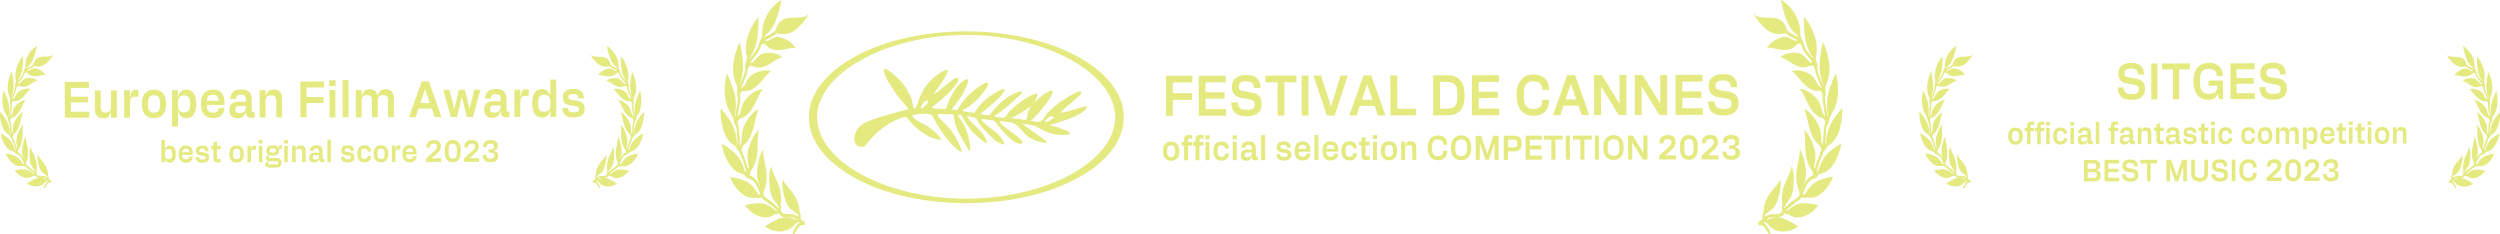 <?xml version="1.0" encoding="UTF-8"?><svg id="_レイヤー_2" xmlns="http://www.w3.org/2000/svg" viewBox="0 0 1078.11 101.12"><defs><style>.cls-1{fill:#e4e980;stroke-width:0px;}</style></defs><g id="_レイヤー_1-2"><path class="cls-1" d="M347.16,95.7c-.32-.11-.61-.22-.85-.35-.08-.14-.18-.26-.32-.3-.7-.17-.73-.68-.69-1.63.02-.45.03-.87-.11-1.22-.07-.17-.18-.28-.31-.32-.28-8.46-6.27-10.99-7.33-14.73-.65,2.69.38,7.55,1.83,10.75,1.24,2.73,3.52,3.31,4.88,4.78,0,.07.01.14.04.2h0c.02.08.02.37,0,.54,0,.06,0,.15,0,.22-.61-.65-1.36-1.19-3.08-1.25l-1.46-.03c-2.02-.04-2.07-.04-3.05-1.45,0-.23.04-.51.09-.87.07-.42.13-.84.05-1.21-.04-.14-.09-.24-.19-.33,1.34-8.16-3.75-12.88-3.99-16.87-1.16,2.34-1.18,7.45-.45,11.1.62,3.13,2.67,4.59,3.66,6.55,0,.11-.04.33-.06.51-1.04-1.15-2.63-2.36-4.08-3.44-.31-.22-.62-.48-.95-.72-.05-.07-.1-.11-.17-.15-.03-.02-.07-.04-.1-.05-.38-.3-.72-.58-.97-.81-.31-.48-.37-1.07-.22-1.92,3.26-7.56-.77-14.28-.17-18.32-1.58,1.83-2.64,6.76-2.7,10.59-.05,2.96,1.31,5.07,1.97,7.13,0,0,0,.02-.02.02-1.56-4.06-2.95-5.35-3.95-5.88-.02-.01-.03-.02-.05-.05-.9-.47-1.09-.73-1.12-.8.01-.08.07-.25.12-.37.12-.29.27-.71.31-1.22,4.65-6.05,2.2-14.12,3.59-17.81-1.88,1.14-3.91,5.53-4.73,9.2-.61,2.63.08,4.99.35,7.12-.19.14-.28.41-.26.69-.57-2.08-1.54-4.67-2.28-6.56.12-.32.06-.71-.16-.89-.14-.11-.24-.21-.31-.29-.08-.19-.15-.35-.22-.5.02-.15.11-.32.2-.59.14-.32.3-.74.42-1.24,5.54-4.09,4.87-12.79,6.94-15.81-2.01.39-4.84,3.85-6.37,7.09-1.11,2.32-.95,4.89-1.13,7.05-.16.11-.29.33-.3.6-.02.45-.12.82-.22,1.15-.14-1.06-.24-2.62-.32-3.95-.19-2.72-.3-4.43-.59-5.18-.49-1.31-.32-1.5.31-2.28.11-.12.22-.26.34-.41,6.31-1.65,7.44-10.53,10.05-12.66-2-.41-5.37,1.83-7.5,4.37-1.44,1.71-1.84,4.05-2.38,6.01-.08.05-.16.13-.21.25-.24.55-.53.92-.81,1.26.15-1.28.39-2.79.6-4.04.4-2.47.62-3.9.5-4.63,0-.02-.02-.04-.02-.06-.09-1.53.13-1.73.85-2.31.06-.03.12-.09.19-.14,6.38.92,9.29-7.29,12.22-8.34-1.81-1.17-5.49-.32-8.03,1.31-1.73,1.12-2.6,3.29-3.53,4.97-.12,0-.25.05-.37.15-.33.38-.65.62-.92.85.37-1.24.91-2.5,1.36-3.55.37-.85.68-1.6.86-2.21.06-.07.09-.17.11-.26.37-1.87.71-3.13,1.28-3.59.31-.26.72-.29,1.25-.13,5.63,2.73,9.9-3.72,12.81-3.6-1.47-1.84-5.14-2.44-7.89-1.84-2.19.47-3.55,2.78-4.98,4.03-.35-.08-.66-.07-.95,0,.47-.74,1.13-1.53,1.73-2.29.94-1.14,1.83-2.23,2.33-3.3.11-.32.21-.57.29-.79.53-1.41.68-1.83,1.94-1.77,4.9,5.6,10.53.71,13.36,1.98-1.02-2.36-4.39-4.36-7.13-4.87-1.87-.34-3.44.88-4.87,1.63-.55-.06-1.01-.09-1.39-.09.55-.39,1.21-.71,1.87-1.02,1.1-.52,2.31-1.1,3.29-2.16,3.68.74,7.92,1.28,14-8.34-3.48,3.76-12.34-1.7-14.48,7.12-.84,1.01-1.99,1.54-3.09,2.07-.61.28-1.23.58-1.79.94.06-.17.11-.37.17-.55,3.45-3,5.14-5.42,7.33-15.54-1.61.39-8.88,6.4-8.29,15.2-.23.77-.55,1.48-.88,2.18-.34.74-.66,1.44-.84,2.13-.02.11-.03.2-.03.28-.02.08-.04.15-.07.21-.08.22-.18.46-.27.71-.4.87-1.27,1.93-2.12,2.96-.52.64-1.02,1.26-1.47,1.88.02-.13.05-.26.06-.39,2.8-4.29,3.97-7.19,4.03-17.8-1.46,1-7.17,9.36-5.01,17.42-.04.69-.22,1.28-.41,1.88-.27.87-.57,1.83-.21,2.83-.19.63-.35,1.31-.49,2.03-.02.03-.04.06-.04.09-.11.51-.48,1.38-.87,2.3-.41.97-.87,2.04-1.24,3.13-.02-.09-.05-.21-.07-.29,1.85-5.2,2.38-8.41.27-18.51-1.19,1.48-4.92,11.35-1.46,18.17-.01.18.01.37.11.51.32.55.26,1.28.19,2.13-.08.91-.16,1.91.29,2.78,0,.09,0,.15,0,.23.01.07.03.13.05.19.01.66-.28,2.38-.51,3.8-.28,1.65-.49,3.1-.62,4.33-.05-.19-.12-.36-.18-.53.8-5.94.78-9.12-3.45-18.17-.82,1.83-2.36,12.18,1.97,17.45-.08.32,0,.67.21.82.45.35.57,1.06.72,1.87.15.87.33,1.85.98,2.44.02.08.06.14.08.22.21.57.35,2.84.48,4.66.08,1.33.15,2.44.24,3.33-.09-.14-.21-.29-.34-.45-.45-5.61-1.25-8.65-7.01-15.39-.45,2.12.25,13.21,6.02,16.13.46.38.66.76.87,1.18.22.47.48.97,1.07,1.45.06.2.16.39.3.61,1.12,2.76,2.58,6.64,2.95,8.71,0,0-.01,0-.01-.02-.21-.44-.45-.95-.86-1.12-1.56-5-3.02-7.57-9.87-11.69,0,2.16,2.8,12.02,8.72,12.95.01.04.01.06.02.08.17.28.48.33.7.11.07-.08.11-.11.13-.12h0c.08.07.24.39.33.58.24.52.7,1.46,1.44,1.26.24.21.52.32.78.41.96.34,2.52.92,4.49,6.61-.32,0-.6.06-.84.13-2.65-4.45-4.47-6.41-12.2-7.67.45,2.05,5.24,10.44,11.23,8.87.01.02.02.03.03.05.25.3.58.22.98.12.72-.18,1.36-.27,1.75.39h0c.07.12.16.17.25.21.25.26.55.47.9.67.34.28.74.58,1.21.94,1.32.99,2.91,2.2,3.9,3.27-.17.06-.34.14-.48.19-.01,0-.02,0-.02,0-3.48-3.16-5.64-4.31-13.36-2.52.87,1.83,7.45,8.11,12.98,3.85.11.1.25.14.38.09.08-.02.17-.06.28-.12.57-.24.91-.29,1.01-.17.18.38.47.72.95.97.02.02.06.02.09.03.58.51,1.17.55,2.73.57l1.45.05c1.38.05,1.94.4,2.46.91-.08.05-.15.11-.23.15-3.99-1.67-6.33-1.9-13.41,2.8,1.2,1.38,8.78,4.78,13.28-1.3.07.01.14,0,.21-.05.08-.03.17-.11.27-.19.38-.25.64-.39.8-.42.12.1.24.21.38.33-.84.42-1.81,1.76-2.94,4.04-.15.32-.09.74.13.95.21.21.53.12.69-.21,1.65-3.32,2.46-3.58,2.66-3.58.62,0,1.15-.03,1.63-.11l.08-1.4Z"/><path class="cls-1" d="M758.17,95.73c.32-.11.61-.22.85-.35.08-.14.18-.26.32-.3.7-.17.73-.68.69-1.63-.02-.45-.03-.87.1-1.23.07-.17.18-.28.31-.32.25-8.47,6.23-11.01,7.28-14.76.66,2.68-.35,7.55-1.79,10.76-1.23,2.73-3.51,3.32-4.86,4.79,0,.07-.01.14-.03.2h0c-.02.08-.02.37,0,.54,0,.06,0,.15,0,.22.61-.65,1.35-1.19,3.08-1.26l1.46-.04c2.02-.04,2.07-.04,3.04-1.47,0-.23-.04-.51-.1-.87-.07-.42-.13-.84-.05-1.21.04-.14.09-.24.19-.33-1.37-8.15,3.7-12.9,3.93-16.88,1.17,2.34,1.21,7.45.49,11.1-.61,3.14-2.66,4.6-3.64,6.56,0,.11.04.33.06.51,1.04-1.16,2.62-2.36,4.06-3.45.31-.23.62-.49.95-.73.05-.07.1-.11.17-.15.03-.02.07-.04.1-.05.38-.3.72-.59.97-.82.31-.48.36-1.07.21-1.92-3.29-7.55.72-14.28.11-18.32,1.58,1.82,2.67,6.75,2.74,10.58.06,2.96-1.29,5.07-1.95,7.13,0,0,0,.02.02.02,1.54-4.07,2.93-5.36,3.93-5.89.02-.01.03-.02.05-.05.9-.47,1.09-.73,1.12-.81-.01-.08-.07-.25-.12-.36-.12-.29-.27-.71-.32-1.22-4.67-6.03-2.25-14.12-3.65-17.8,1.88,1.14,3.92,5.51,4.76,9.18.62,2.62-.07,5-.33,7.12.19.14.28.41.26.69.56-2.08,1.52-4.68,2.26-6.56-.12-.32-.07-.71.16-.89.14-.11.23-.21.31-.29.08-.19.15-.35.22-.5-.02-.15-.11-.32-.2-.59-.14-.32-.3-.74-.43-1.24-5.55-4.07-4.91-12.78-6.99-15.79,2.02.38,4.86,3.83,6.4,7.06,1.12,2.31.97,4.89,1.15,7.05.16.1.3.33.3.6.02.45.12.82.23,1.15.14-1.06.23-2.62.3-3.95.18-2.72.28-4.43.57-5.18.49-1.31.31-1.5-.31-2.28-.11-.12-.23-.26-.34-.41-6.31-1.63-7.48-10.5-10.1-12.62,1.99-.42,5.38,1.81,7.52,4.34,1.44,1.7,1.86,4.05,2.41,6,.08.05.16.13.21.25.24.55.53.92.82,1.26-.16-1.28-.4-2.79-.61-4.04-.41-2.47-.64-3.9-.52-4.63,0-.02.02-.04.02-.06.08-1.53-.14-1.73-.86-2.31-.06-.03-.12-.09-.19-.14-6.38.95-9.31-7.25-12.25-8.3,1.81-1.17,5.49-.34,8.04,1.28,1.73,1.11,2.61,3.28,3.55,4.96.12,0,.25.05.37.15.33.38.65.62.92.85-.38-1.24-.92-2.49-1.37-3.54-.37-.85-.69-1.6-.87-2.21-.06-.07-.09-.16-.11-.26-.38-1.87-.72-3.13-1.3-3.59-.31-.26-.72-.29-1.26-.13-5.62,2.75-9.91-3.68-12.82-3.55,1.47-1.85,5.13-2.46,7.89-1.87,2.19.46,3.56,2.77,5,4.01.35-.08.66-.07.95,0-.47-.74-1.13-1.53-1.73-2.29-.95-1.14-1.84-2.22-2.34-3.3-.11-.32-.21-.57-.3-.79-.54-1.41-.69-1.82-1.95-1.76-4.88,5.62-10.52.74-13.35,2.03,1.02-2.36,4.38-4.38,7.11-4.89,1.87-.34,3.44.87,4.87,1.61.55-.07,1.01-.09,1.39-.09-.56-.39-1.21-.7-1.88-1.02-1.1-.51-2.31-1.09-3.29-2.14-3.67.76-7.91,1.31-14.03-8.29,3.49,3.75,12.33-1.75,14.51,7.07.84,1,2,1.53,3.09,2.06.61.28,1.23.57,1.79.94-.07-.17-.11-.36-.17-.55-3.46-2.99-5.16-5.4-7.38-15.52,1.62.38,8.91,6.37,8.35,15.17.23.76.56,1.48.89,2.18.34.74.66,1.43.84,2.13.02.11.03.2.03.28.02.08.04.15.07.21.08.22.18.46.27.71.4.86,1.28,1.92,2.13,2.96.52.63,1.03,1.26,1.48,1.88-.02-.13-.05-.26-.06-.39-2.82-4.28-3.99-7.18-4.09-17.79,1.46.99,7.2,9.33,5.07,17.41.04.69.23,1.28.42,1.88.27.87.58,1.83.22,2.83.2.63.36,1.31.5,2.02.02.03.04.06.04.09.11.51.49,1.38.88,2.29.42.97.88,2.04,1.25,3.12.02-.09.05-.21.07-.29-1.87-5.19-2.41-8.4-.34-18.51,1.2,1.47,4.96,11.33,1.52,18.17.01.18-.01.37-.1.51-.32.55-.25,1.29-.18,2.13.09.91.17,1.91-.28,2.78,0,.09,0,.15,0,.23-.01.07-.03.13-.05.19,0,.66.29,2.38.53,3.8.28,1.65.51,3.1.64,4.33.05-.19.12-.36.18-.53-.82-5.93-.81-9.12,3.39-18.18.83,1.82,2.4,12.17-1.91,17.45.08.32,0,.67-.2.83-.45.36-.57,1.06-.72,1.88-.15.87-.32,1.85-.97,2.44-.02.08-.06.14-.08.22-.21.57-.34,2.84-.47,4.67-.08,1.33-.14,2.44-.23,3.34.09-.14.2-.3.33-.45.43-5.61,1.22-8.65,6.96-15.41.46,2.12-.2,13.21-5.96,16.16-.46.38-.66.76-.87,1.18-.22.47-.48.97-1.07,1.46-.06.2-.16.4-.3.61-1.11,2.76-2.56,6.65-2.92,8.72,0,0,.01,0,.01-.02.21-.44.45-.96.86-1.12,1.54-5,2.99-7.58,9.83-11.72,0,2.16-2.76,12.03-8.67,12.98-.01.04-.01.06-.02.08-.16.28-.48.33-.69.11-.07-.08-.11-.11-.13-.12h0c-.08.07-.23.39-.33.58-.23.52-.69,1.46-1.44,1.27-.24.21-.52.32-.78.41-.96.34-2.52.93-4.46,6.62.32,0,.6.06.84.13,2.63-4.46,4.45-6.42,12.17-7.71-.44,2.05-5.21,10.46-11.2,8.91-.01.02-.02.03-.03.05-.25.3-.58.22-.98.13-.72-.17-1.36-.26-1.75.4h0c-.07.12-.16.17-.25.21-.25.26-.55.47-.9.67-.34.28-.73.59-1.21.95-1.32.99-2.9,2.21-3.89,3.28.17.06.34.13.48.19.01,0,.02,0,.02,0,3.46-3.17,5.62-4.33,13.35-2.56-.87,1.83-7.42,8.14-12.97,3.89-.11.1-.25.14-.38.09-.08-.02-.17-.06-.28-.12-.57-.23-.91-.29-1.01-.17-.18.38-.47.73-.95.98-.02.02-.06.02-.09.04-.58.51-1.17.56-2.73.58l-1.45.05c-1.38.05-1.94.41-2.46.92.08.05.15.11.23.15,3.98-1.68,6.33-1.92,13.42,2.76-1.19,1.38-8.76,4.81-13.28-1.26-.07.01-.14,0-.21-.05-.08-.03-.17-.11-.27-.19-.38-.25-.64-.39-.8-.42-.12.1-.24.21-.38.33.84.42,1.82,1.75,2.96,4.03.15.32.1.74-.13.95-.21.21-.53.12-.69-.21-1.66-3.32-2.47-3.57-2.68-3.57-.62,0-1.15-.03-1.63-.1l-.09-1.4Z"/><path class="cls-1" d="M502.81,32.69l11.4-.02v2.88s-8.45.01-8.45.01v4.61s8.24-.01,8.24-.01v2.91s-8.23.01-8.23.01v6.85s-2.94,0-2.94,0l-.03-17.25Z"/><path class="cls-1" d="M516.92,32.67l11.67-.02v2.88s-8.71.02-8.71.02v4.24s8.22-.01,8.22-.01v2.74s-8.2.01-8.2.01v4.51s8.84-.02,8.84-.02v2.88s-11.78.02-11.78.02l-.03-17.25Z"/><path class="cls-1" d="M538.83,42.86l-3.55-.61c-2.6-.46-4-2.09-4-4.48v-.62c0-2.93,2.21-4.81,6.14-4.82,4.08,0,6.06,1.76,6.18,5.63h-2.84s-.02-.44-.02-.44c-.07-1.6-1.09-2.46-3.31-2.46-2.35,0-3.24.79-3.24,2.08v.25c0,1.21.58,1.65,2.04,1.89l3.55.63c2.93.49,4.26,2.11,4.27,4.58v.74c0,2.96-2.21,4.93-6.36,4.94-4.48,0-6.64-1.81-6.75-6.03h2.88s.02.44.02.44c.09,1.97,1.34,2.78,3.84,2.78,2.35,0,3.42-.7,3.41-2.15v-.25c0-1.18-.58-1.8-2.27-2.12Z"/><path class="cls-1" d="M550.93,35.49h-5.24s0-2.87,0-2.87l13.4-.02v2.88s-5.21,0-5.21,0l.03,14.37h-2.95s-.03-14.36-.03-14.36Z"/><path class="cls-1" d="M561.32,32.59h2.95s.03,17.25.03,17.25h-2.95s-.03-17.25-.03-17.25Z"/><path class="cls-1" d="M566.4,32.58h3.26s4.28,13.22,4.28,13.22h.16s3.97-13.24,3.97-13.24h3.13s-5.61,17.25-5.61,17.25h-3.39s-5.8-17.23-5.8-17.23Z"/><path class="cls-1" d="M587.99,32.54h3.39s6.11,17.23,6.11,17.23h-3.26s-1.4-4.08-1.4-4.08h-6.43s-1.39,4.1-1.39,4.1h-3.15s6.14-17.25,6.14-17.25ZM591.89,43.01l-2.25-6.5h-.13l-2.21,6.51h4.59Z"/><path class="cls-1" d="M599.59,32.52h2.95s.03,14.36.03,14.36h8.01s0,2.87,0,2.87l-10.96.02-.03-17.25Z"/><path class="cls-1" d="M631.59,40.62v.94c.01,5.92-3.18,8.16-7,8.17h-6.52s-.03-17.24-.03-17.24h6.52c3.82-.02,7.01,2.22,7.03,8.13ZM624.19,46.85c2.75,0,4.3-1.34,4.3-4.62v-2.27c0-3.28-1.57-4.61-4.32-4.6h-3.17s.02,11.49.02,11.49h3.17Z"/><path class="cls-1" d="M634.74,32.46l11.67-.02v2.88s-8.71.01-8.71.01v4.24s8.22-.01,8.22-.01v2.74s-8.2.01-8.2.01v4.51s8.84-.01,8.84-.01v2.88s-11.78.02-11.78.02l-.03-17.25Z"/><path class="cls-1" d="M665.11,43.05h2.93c0,4.5-2.49,6.9-6.71,6.91-3.88,0-7.26-2.53-7.27-8.44v-.94c-.01-5.92,3.36-8.46,7.24-8.47,4.22,0,6.73,2.38,6.73,6.64h-2.93s-.02-.44-.02-.44c-.09-1.92-1.2-3.27-3.78-3.27-2.77,0-4.15,1.58-4.14,4.86v2.27c0,3.28,1.39,4.85,4.16,4.85,2.57,0,3.66-1.34,3.76-3.53l.02-.44Z"/><path class="cls-1" d="M675.84,32.39h3.39s6.11,17.23,6.11,17.23h-3.26s-1.4-4.08-1.4-4.08h-6.43s-1.39,4.1-1.39,4.1h-3.15s6.14-17.25,6.14-17.25ZM679.74,42.86l-2.25-6.5h-.13l-2.21,6.51h4.59Z"/><path class="cls-1" d="M687.44,32.37h3.35s7.48,12.13,7.48,12.13h.16l-.02-12.15h2.95s.03,17.24.03,17.24h-3.35s-7.48-12.13-7.48-12.13h-.16l.02,12.15h-2.95s-.03-17.25-.03-17.25Z"/><path class="cls-1" d="M704.99,32.34h3.35s7.48,12.13,7.48,12.13h.16l-.02-12.15h2.95s.03,17.25.03,17.25h-3.35s-7.48-12.13-7.48-12.13h-.16s.02,12.15.02,12.15h-2.95s-.03-17.25-.03-17.25Z"/><path class="cls-1" d="M722.53,32.31l11.67-.02v2.88s-8.71.02-8.71.02v4.24s8.22-.01,8.22-.01v2.74s-8.2.01-8.2.01v4.51s8.84-.02,8.84-.02v2.88s-11.78.02-11.78.02l-.03-17.25Z"/><path class="cls-1" d="M744.45,42.49l-3.55-.61c-2.6-.46-4-2.09-4-4.48v-.62c0-2.93,2.21-4.81,6.14-4.82,4.08,0,6.06,1.76,6.18,5.63h-2.84s-.02-.44-.02-.44c-.07-1.6-1.09-2.46-3.31-2.46-2.35,0-3.24.79-3.24,2.08v.25c0,1.21.58,1.65,2.05,1.89l3.55.63c2.93.49,4.26,2.11,4.27,4.58v.74c0,2.96-2.21,4.93-6.36,4.94-4.48,0-6.64-1.81-6.75-6.03h2.88s.02.44.02.44c.09,1.97,1.34,2.78,3.84,2.78,2.35,0,3.42-.7,3.41-2.15v-.25c0-1.18-.58-1.8-2.27-2.12Z"/><path class="cls-1" d="M508.55,64.96v.44c0,2.22-1.1,3.91-3.48,3.91-2.4,0-3.51-1.68-3.51-3.9v-.44c0-2.22,1.1-3.91,3.5-3.91,2.38,0,3.49,1.68,3.5,3.9ZM505.07,67.69c1.2,0,1.72-.62,1.71-2.06v-.89c0-1.44-.52-2.06-1.72-2.05-1.21,0-1.73.62-1.73,2.06v.89c0,1.44.52,2.06,1.74,2.05Z"/><path class="cls-1" d="M512.61,58.22c.79,0,1.17.04,1.52.1v1.41s-1.26,0-1.26,0c-.37,0-.53.18-.53.59v.9s1.73,0,1.73,0v1.58s-1.73,0-1.73,0v6.32s-1.69,0-1.69,0v-6.32s-1.12,0-1.12,0v-1.58s1.1,0,1.1,0v-.8c0-1.55.57-2.21,1.98-2.21Z"/><path class="cls-1" d="M517.53,58.21c.79,0,1.17.04,1.52.1v1.41s-1.26,0-1.26,0c-.37,0-.53.18-.53.59v.9s1.73,0,1.73,0v1.58s-1.73,0-1.73,0v6.32s-1.69,0-1.69,0v-6.32s-1.12,0-1.12,0v-1.58s1.1,0,1.1,0v-.8c0-1.55.57-2.21,1.98-2.21ZM519.76,58.4h1.86s0,1.68,0,1.68h-1.86s0-1.68,0-1.68ZM519.86,61.21h1.71s.01,7.9.01,7.9h-1.71s-.01-7.9-.01-7.9Z"/><path class="cls-1" d="M528.33,66.17h1.65c-.04,1.7-1.01,3.11-3.19,3.11-2.4,0-3.48-1.68-3.48-3.9v-.44c0-2.22,1.07-3.91,3.47-3.91,2.18,0,3.16,1.4,3.2,3.04h-1.65s-.01-.22-.01-.22c-.03-.62-.46-1.2-1.53-1.2-1.24,0-1.7.68-1.7,2.06v.89c0,1.39.47,2.06,1.71,2.05,1.08,0,1.5-.61,1.53-1.28v-.21Z"/><path class="cls-1" d="M531.52,58.38h1.87s0,1.68,0,1.68h-1.87s0-1.68,0-1.68ZM531.61,61.19h1.71s.01,7.9.01,7.9h-1.71s-.01-7.9-.01-7.9Z"/><path class="cls-1" d="M539.9,67.59h-.08c-.45,1.11-1.04,1.72-2.42,1.72-1.36,0-2.29-.78-2.29-2.17v-.4c0-1.27.89-2.21,2.57-2.21h2.18s0-.57,0-.57c0-1.07-.44-1.51-1.37-1.51-.99,0-1.4.37-1.44,1.07v.24s-1.68,0-1.68,0c.06-1.84,1.06-2.8,3.21-2.8,1.97,0,2.99.85,2.99,3.06v2.97c0,.41.14.56.51.56h.32s0,1.52,0,1.52c-.28.06-.56.1-1,.11-.93,0-1.49-.43-1.49-1.6ZM537.92,67.81c1.31,0,1.94-.42,1.94-1.84v-.24h-2.03c-.73,0-1.04.4-1.04.98v.21c0,.56.36.89,1.12.89Z"/><path class="cls-1" d="M543.84,58.27h1.71s.02,10.8.02,10.8h-1.71s-.02-10.8-.02-10.8Z"/><path class="cls-1" d="M550.44,66.5h1.64s.01.23.01.23c.03.74.6,1.01,1.64,1,1.08,0,1.54-.25,1.54-.8v-.12c0-.56-.27-.72-.99-.84l-1.72-.29c-1.24-.21-1.96-.87-1.96-2.19v-.27c0-1.45,1.19-2.25,3.01-2.25,2.36,0,3.01,1.15,3.08,2.73h-1.62s-.01-.23-.01-.23c-.04-.68-.39-1.04-1.47-1.03-1.03,0-1.37.31-1.37.83v.12c0,.43.24.64.89.75l1.64.26c1.56.26,2.15.99,2.15,2.3v.27c0,1.41-1.21,2.25-3.17,2.26-1.93,0-3.22-.63-3.29-2.73Z"/><path class="cls-1" d="M558.3,65.32v-.44c0-2.22,1.11-3.91,3.5-3.91,2.34,0,3.31,1.46,3.31,3.89v.55s-5.1,0-5.1,0v.13c0,1.42.51,2.09,1.8,2.08,1.16,0,1.61-.58,1.64-1.14v-.22s1.67,0,1.67,0c-.04,1.58-1.03,2.96-3.33,2.97-2.42,0-3.48-1.68-3.48-3.9ZM563.44,64.19c-.08-1.17-.5-1.73-1.67-1.73-1.19,0-1.68.57-1.75,1.74h3.42Z"/><path class="cls-1" d="M566.84,58.23h1.71s.02,10.8.02,10.8h-1.71s-.02-10.8-.02-10.8Z"/><path class="cls-1" d="M570.29,65.3v-.44c0-2.22,1.11-3.91,3.5-3.91,2.34,0,3.31,1.46,3.31,3.89v.55s-5.1,0-5.1,0v.13c0,1.42.51,2.09,1.8,2.08,1.16,0,1.61-.58,1.64-1.14v-.22s1.67,0,1.67,0c-.04,1.58-1.03,2.96-3.33,2.97-2.42,0-3.48-1.68-3.48-3.9ZM575.43,64.17c-.08-1.17-.5-1.73-1.67-1.73-1.19,0-1.68.57-1.75,1.74h3.42Z"/><path class="cls-1" d="M583.51,66.08h1.65c-.04,1.7-1.01,3.11-3.19,3.11-2.4,0-3.48-1.68-3.48-3.9v-.44c0-2.22,1.07-3.91,3.47-3.91,2.18,0,3.16,1.4,3.2,3.04h-1.65s-.01-.22-.01-.22c-.03-.62-.46-1.2-1.53-1.2-1.24,0-1.7.68-1.7,2.06v.89c0,1.39.47,2.06,1.71,2.05,1.08,0,1.5-.61,1.53-1.28v-.21Z"/><path class="cls-1" d="M587.17,66.9v-4.22s-1.1,0-1.1,0v-1.58s1.09,0,1.09,0v-1.69s1.72-.42,1.72-.42v2.1s1.79,0,1.79,0v1.58s-1.78,0-1.78,0v4.14c0,.41.16.59.54.59h1.27s0,1.58,0,1.58c-.45.06-.97.11-1.53.11-1.4,0-1.99-.65-1.99-2.2Z"/><path class="cls-1" d="M591.97,58.27h1.86s0,1.68,0,1.68h-1.86s0-1.68,0-1.68ZM592.07,61.09h1.71s.01,7.9.01,7.9h-1.71s-.01-7.9-.01-7.9Z"/><path class="cls-1" d="M602.5,64.8v.44c0,2.22-1.1,3.91-3.48,3.91-2.4,0-3.51-1.68-3.51-3.9v-.44c0-2.22,1.1-3.91,3.5-3.91,2.38,0,3.49,1.68,3.5,3.9ZM599.02,67.53c1.2,0,1.72-.62,1.71-2.06v-.89c0-1.44-.52-2.06-1.72-2.05-1.21,0-1.73.62-1.73,2.06v.89c0,1.44.52,2.06,1.74,2.05Z"/><path class="cls-1" d="M610.75,63.67v5.28s-1.7,0-1.7,0v-4.65c-.01-1.38-.48-1.75-1.52-1.74-1.01,0-1.58.37-1.58,1.75v4.65s-1.7,0-1.7,0v-7.9s1.69,0,1.69,0v1.6h.1c.36-1.12.9-1.78,2.29-1.78,1.53,0,2.41.75,2.42,2.79Z"/><path class="cls-1" d="M622.37,64.97h1.76c0,2.71-1.5,4.14-4.03,4.15-2.33,0-4.36-1.52-4.37-5.07v-.56c0-3.55,2.01-5.08,4.35-5.08,2.53,0,4.04,1.43,4.04,3.99h-1.76s-.01-.26-.01-.26c-.05-1.15-.72-1.97-2.27-1.96-1.67,0-2.49.95-2.49,2.92v1.36c0,1.97.83,2.91,2.5,2.91,1.54,0,2.2-.8,2.26-2.12v-.27Z"/><path class="cls-1" d="M634.49,63.45v.56c0,3.55-2,5.08-4.36,5.08-2.36,0-4.39-1.52-4.39-5.07v-.56c0-3.55,2.01-5.08,4.37-5.08,2.36,0,4.37,1.52,4.38,5.07ZM630.13,67.34c1.69,0,2.5-.95,2.5-2.92v-1.36c0-1.97-.82-2.92-2.51-2.91-1.69,0-2.52.95-2.51,2.92v1.36c0,1.97.83,2.91,2.53,2.91Z"/><path class="cls-1" d="M636.39,58.55h2.34s2.58,7.69,2.58,7.69h.09l2.54-7.7h2.33s.02,10.36.02,10.36h-1.77s-.01-6.98-.01-6.98h-.09l-2.34,6.99h-1.45s-2.37-6.98-2.37-6.98h-.09v6.99s-1.76,0-1.76,0l-.02-10.36Z"/><path class="cls-1" d="M648.49,58.53h4.44c1.97-.01,3.28.93,3.28,3.04v.7c0,2.04-1.3,3.01-3.27,3.01h-2.66s0,3.62,0,3.62h-1.77s-.02-10.36-.02-10.36ZM653.02,63.54c.95,0,1.33-.54,1.33-1.35v-.59c0-.81-.39-1.35-1.34-1.34h-2.74s0,3.29,0,3.29h2.74Z"/><path class="cls-1" d="M657.94,58.52h7.01s0,1.72,0,1.72h-5.24s0,2.55,0,2.55h4.93s0,1.63,0,1.63h-4.93s0,2.72,0,2.72h5.3s0,1.72,0,1.72h-7.07s-.02-10.35-.02-10.35Z"/><path class="cls-1" d="M668.99,60.23h-3.14s0-1.73,0-1.73h8.05s0,1.72,0,1.72h-3.13s.02,8.63.02,8.63h-1.77s-.02-8.63-.02-8.63Z"/><path class="cls-1" d="M675.23,58.48h1.77s.02,10.36.02,10.36h-1.77s-.02-10.36-.02-10.36Z"/><path class="cls-1" d="M681.51,60.21h-3.14s0-1.73,0-1.73h8.05s0,1.72,0,1.72h-3.13s.02,8.63.02,8.63h-1.77s-.02-8.63-.02-8.63Z"/><path class="cls-1" d="M687.76,58.46h1.77s.02,10.36.02,10.36h-1.77s-.02-10.36-.02-10.36Z"/><path class="cls-1" d="M700.2,63.34v.56c0,3.55-2,5.08-4.36,5.08-2.36,0-4.39-1.52-4.39-5.07v-.56c0-3.55,2.01-5.08,4.37-5.08,2.36,0,4.37,1.52,4.38,5.07ZM695.84,67.23c1.69,0,2.5-.95,2.5-2.92v-1.36c0-1.97-.82-2.92-2.51-2.91-1.69,0-2.52.95-2.51,2.92v1.36c0,1.97.83,2.91,2.53,2.91Z"/><path class="cls-1" d="M702.1,58.44h2.01s4.49,7.29,4.49,7.29h.09v-7.3s1.76,0,1.76,0l.02,10.36h-2.01s-4.49-7.29-4.49-7.29h-.09v7.3s-1.76,0-1.76,0l-.02-10.36Z"/><path class="cls-1" d="M719.15,59.96c-1.08,0-1.77.46-1.82,1.6v.27s-1.72,0-1.72,0c.02-2.55,1.46-3.6,3.62-3.6,2.22,0,3.36,1.1,3.36,2.87v.27c0,1.29-.61,2.19-1.7,3.18l-2.61,2.39v.1s4.5,0,4.5,0v1.73s-7.27.01-7.27.01v-1.61s3.96-3.62,3.96-3.62c.93-.86,1.3-1.33,1.3-2.09v-.27c0-.81-.55-1.23-1.63-1.23Z"/><path class="cls-1" d="M728.33,58.21c2,0,3.84,1.22,3.84,4.77v1.15c0,3.55-1.83,4.79-3.83,4.79-2,0-3.85-1.22-3.86-4.77v-1.15c0-3.55,1.84-4.78,3.84-4.79ZM728.35,67.17c1.31,0,1.97-.74,1.97-2.86v-1.48c0-2.12-.67-2.86-1.98-2.85-1.32,0-1.98.74-1.98,2.86v1.48c0,2.12.67,2.85,1.99,2.85Z"/><path class="cls-1" d="M737.45,59.93c-1.08,0-1.77.46-1.82,1.6v.27s-1.72,0-1.72,0c.02-2.55,1.46-3.6,3.62-3.6,2.22,0,3.36,1.1,3.36,2.87v.27c0,1.29-.61,2.19-1.7,3.18l-2.61,2.39v.1s4.5,0,4.5,0v1.73s-7.27.01-7.27.01v-1.61s3.96-3.62,3.96-3.62c.93-.86,1.3-1.33,1.3-2.09v-.27c0-.81-.55-1.23-1.63-1.23Z"/><path class="cls-1" d="M742.79,65.37h1.72s.01.26.01.26c.06,1.16.78,1.55,1.99,1.55,1.32,0,1.96-.4,1.96-1.32v-.3c0-.92-.66-1.32-1.84-1.31h-.96s0-1.52,0-1.52h.91c1.27,0,1.69-.48,1.69-1.29v-.3c0-.84-.56-1.24-1.72-1.24-1.12,0-1.85.4-1.89,1.41v.27s-1.73,0-1.73,0c.02-2.38,1.46-3.39,3.68-3.4,2.3,0,3.44,1.07,3.44,2.66v.3c0,1.07-.49,1.88-1.95,2.18v.09c1.6.32,2.21,1.2,2.21,2.42v.3c0,1.69-1.34,2.77-3.72,2.77-2.34,0-3.76-1-3.79-3.53Z"/><path class="cls-1" d="M416.73,13.52c-37.65,0-67.91,16.75-67.91,37.04s29.95,37.04,67.91,37.04,67.9-16.75,67.9-37.04-30.31-37.04-67.9-37.04h0ZM416.66,85.67c-34.64,0-64.29-16.04-64.29-35.14s30.32-35.47,64.29-35.47,64.25,16.38,64.25,35.48-29.83,35.14-64.25,35.14h0Z"/><path class="cls-1" d="M467.93,45.94c-2.09.43-4.03,1.09-6.02,1.69-1.28.38-2.58.73-3.95.97h-.56l.25-.38c.19-.2.38-.4.58-.59,1.99-1.95,4.24-3.63,6.32-5.52.65-.76,2.08-1.34,1.62-2.73-.42-.22-1.57.24-2.12.49-4.04,2.08-7.77,4.43-11.18,7.69l-.3.29c-1.94,1.46-2.3,4.86-5.2,4.66-1.84-.17-2.11-.15-2.82-.41,2.96-2.28,8.66-9.84,9.17-11.65,0,0,.51-1.64-.19-1.58-2.71.99-5.28,3.29-7.39,5.15.2-.92,1.69-2.67.96-3.72-4.7.99-11.33,7.28-11.36,7.3-1.26.84-1.73,3.52-3.68,3.12-1.23-.17-2.71-.18-3.43-.6,1.26-.76,2.47-1.59,3.64-2.49,2.71-2.08,5.24-4.48,7.81-6.79.14-.33.99-.67.51-1.19-.82-.65-1.78.31-2.67.47-4.07,1.78-6.82,4.19-9.51,7.5-.5.62-1.25,1.42-1.69,2.13-1.92-.22-2.94-.13-3.88-.73.57-.48,1.15-.94,1.74-1.4,3.14-2.48,6.33-4.93,8.72-8.61-.24-1.25-1.5-.25-2.1,0-4.27,2.11-7.79,4.71-10.48,8.83-.17.25-.33.52-.49.79-1.89-.05-3.51-.42-5.13-.79-.03,0-.07-.02-.1-.02l.02-.18c4.1-2.09,7.75-5.69,10.57-9.95,0,0,2.35-4.11-2.8-.72-3.84,2.47-7.34,5.73-9.79,10.36,0,0-2.58.1-2.58-.18,2.49-3.06,5.37-6.99,6.84-11.01.14-.63.52-1.94-.41-2.08-3.45,1.45-5.74,5.51-7.59,9.33-.56,1.12-.88,2.53-1.38,3.6-2.32-.11-3.91.09-6.13-.57,2.78-2.44,5.82-4.46,8.35-7.39.43-.8,3.28-2.75,3.21-5.27-.89-.54-1.78.1-2.32.49l-7.81,6.22-.41.02c1.24-2.23,3.96-5.48,5.08-7.79.37-.77.84-1.47.8-2.41l-.69-.22c-5.64,2.43-10.51,7.96-12.42,15.09-.47.66-.69,1.93-1.66,1.55-.12-1.94-.72-3.74-1.38-5.5-2.42-5.06-5.9-8.75-10.34-11.42-.72-.41-1.15.37-.91.97.62,3.56,2.82,5.79,4.34,8.5,1.8,2.78,4.25,5.31,6.3,7.82-.7.24-16.76,4.07-19.61,6.37-1.5.83-3.9,2.75-3.86,6.94.13,1.24.99,2.45,2.09,2.82,1.04.15,1.77.24,2.45-.23,2.96-3.77,6.39-7.22,10.22-9.52,2.63-1.38,4.55-2.72,7.56-3.1,1.24,1.16,2.04,2.68,3.74,4.09,3.34,3.04,6.27,5.11,10.88,5.86l.46-.15-.17-.42c-2.43-3.54-6.16-5.78-9.97-7.63-.65-.49-2.23-1.33-2.32-2.33,2.35-.79,5.47-1.02,8.29-.33,3.37,5.86,7.09,12.28,12.49,15.96.41.1.68-.47.49-.84-3.75-9.12-6.14-9.95-9.98-14.13-.21-.31-.49-1.03.06-1.28l3.59.06c1.15.16,2.74-.17,3.02.34.18,6.03,4.06,10.64,6.41,15.23,0,0,.76.43.71-.36l.02-.05c-.96-10.62-4.94-13.07-5.54-14.87.61-.04,1.28,0,1.78.27,2.52,5.14,5.95,9.02,10.47,11.93.1.06.66.14.29-.68-1.31-4.42-5.37-6.68-8-10l-.46-.86.53-.07c1.13.22,2.65.48,3.48,1.02,1.5,2.88,3.52,5.1,5.68,7.15,1.78,1.62,3.31,3.5,6.02,4.03l.29-.04.09-.23-.08-.34c-1.67-4.37-6.17-6.21-9.35-9.29-.21-.19-.61-.99-.02-1.11l5.12.74c7.7,10.28,10.68,9.87,10.68,9.87,0,0,2.31.53,1.26-1.15-2.51-2.61-4.7-3.8-7.7-6.19-.54-.52-1.89-1.42-1.75-2.35,1.1.17,1.28.16,3.52.41.71.1,1.66.22,2.2.47,4.02,1.79,4.38,7.42,14.13,8.6.35.03.42-.44.18-.74-2.78-2.17-10.06-7.05-10.5-7.61.93.09,4.84.64,5.46.93,4.91,2.65,7.92,4.62,14.94,3.7.6-.88-.37-1.24-1.21-1.57l-3.95-1.54c-.51-.16-2.71-.59-3.5-.84,4.2-1.33,9.75-2.86,13.45-5.1.59-.46,1.28-.81,1.85-1.32.41-.36.73-.81.92-1.33.2-.62-.77-.35-.77-.35h0ZM397.25,46.68c-.45-.27-.09-.81.05-1.03.14-.17,1.64-2.88,2.98-2.18.24.67-2.08,3.37-3.02,3.21h0ZM443.57,47.64c-.74,1.22-.21,2.95-1.18,4.08l-6.56-.84c3.81-1.35,6.9-3.95,8.73-5.01l-.99,1.77h0ZM450.65,52.7c-.06-.71.76-1.34,1.27-1.81,2.2-1.81,2.54-.05,2.54-.05-1,.79-2.43,1.72-3.8,1.87h0Z"/><path class="cls-1" d="M920.31,36.54l-3.18-.55c-2.33-.42-3.58-1.87-3.58-4.01v-.55c0-2.63,1.98-4.31,5.5-4.31,3.66,0,5.43,1.58,5.53,5.04h-2.54s-.02-.39-.02-.39c-.06-1.43-.98-2.21-2.96-2.2-2.11,0-2.9.71-2.9,1.86v.22c0,1.08.52,1.48,1.83,1.7l3.18.57c2.62.44,3.82,1.89,3.82,4.1v.66c0,2.65-1.98,4.42-5.69,4.42-4.01,0-5.94-1.62-6.05-5.39h2.58s.02.39.02.39c.08,1.77,1.2,2.49,3.44,2.49,2.11,0,3.06-.62,3.06-1.92v-.22c0-1.06-.52-1.61-2.03-1.89Z"/><path class="cls-1" d="M927.7,27.37h2.64s.03,15.44.03,15.44h-2.64s-.03-15.44-.03-15.44Z"/><path class="cls-1" d="M937.06,29.94h-4.69s0-2.57,0-2.57l12-.02v2.58s-4.66,0-4.66,0l.02,12.86h-2.64s-.02-12.86-.02-12.86Z"/><path class="cls-1" d="M945.95,35.48v-.84c-.01-5.3,3-7.57,6.52-7.58,3.87,0,6.12,2.09,6.13,5.73h-2.62s-.02-.39-.02-.39c-.06-1.59-1.08-2.71-3.48-2.71-2.52,0-3.75,1.42-3.75,4.35v2.03c0,2.98,1.34,4.41,3.83,4.41,2.54,0,3.59-.91,3.73-3.49h-3.85s0-2.27,0-2.27h6.24s.01,8.04.01,8.04h-1.71s-.52-2.18-.52-2.18h-.14c-.61,1.68-1.96,2.45-4.11,2.46-3.28,0-6.24-2.26-6.25-7.56Z"/><path class="cls-1" d="M961.86,27.31l10.45-.02v2.58s-7.8.01-7.8.01v3.79s7.36-.01,7.36-.01v2.45s-7.35.01-7.35.01v4.04s7.91-.01,7.91-.01v2.58s-10.54.02-10.54.02l-.03-15.45Z"/><path class="cls-1" d="M981.48,36.44l-3.18-.55c-2.33-.42-3.58-1.87-3.58-4.01v-.55c0-2.63,1.98-4.31,5.5-4.31,3.66,0,5.43,1.58,5.53,5.04h-2.54s-.02-.39-.02-.39c-.06-1.43-.98-2.21-2.96-2.2-2.11,0-2.9.71-2.9,1.86v.22c0,1.08.52,1.48,1.83,1.7l3.18.57c2.62.44,3.82,1.89,3.82,4.1v.66c0,2.65-1.98,4.42-5.69,4.42-4.01,0-5.94-1.62-6.05-5.39h2.58s.02.39.02.39c.08,1.77,1.2,2.49,3.44,2.49,2.11,0,3.06-.62,3.06-1.92v-.22c0-1.06-.52-1.61-2.03-1.89Z"/><path class="cls-1" d="M872.29,58.5v.4c0,1.98-.98,3.49-3.11,3.49-2.14,0-3.13-1.5-3.14-3.48v-.4c0-1.98.98-3.49,3.12-3.49,2.13,0,3.12,1.5,3.12,3.48ZM869.17,60.93c1.07,0,1.53-.56,1.53-1.84v-.79c0-1.28-.47-1.84-1.54-1.83-1.08,0-1.55.56-1.54,1.84v.79c0,1.28.47,1.84,1.55,1.83Z"/><path class="cls-1" d="M875.9,52.48c.7,0,1.05.04,1.36.09v1.26s-1.13,0-1.13,0c-.33,0-.47.16-.47.53v.81s1.55,0,1.55,0v1.41s-1.54,0-1.54,0v5.64s-1.51,0-1.51,0v-5.64s-1,0-1,0v-1.41s.99,0,.99,0v-.71c0-1.39.51-1.97,1.77-1.97Z"/><path class="cls-1" d="M880.29,52.47c.7,0,1.05.04,1.36.09v1.26s-1.13,0-1.13,0c-.33,0-.47.16-.47.53v.81s1.55,0,1.55,0v1.41s-1.54,0-1.54,0v5.64s-1.51,0-1.51,0v-5.64s-1,0-1,0v-1.41s.99,0,.99,0v-.71c0-1.39.51-1.97,1.77-1.97ZM882.29,52.64h1.67s0,1.5,0,1.5h-1.67s0-1.5,0-1.5ZM882.38,55.15h1.52s.01,7.05.01,7.05h-1.52s-.01-7.05-.01-7.05Z"/><path class="cls-1" d="M889.95,59.57h1.48c-.03,1.52-.9,2.77-2.85,2.78-2.14,0-3.11-1.5-3.11-3.48v-.4c0-1.98.96-3.49,3.1-3.49,1.95,0,2.82,1.25,2.86,2.72h-1.48s-.01-.2-.01-.2c-.02-.55-.41-1.07-1.37-1.07-1.11,0-1.52.61-1.52,1.84v.79c0,1.24.42,1.84,1.53,1.83.96,0,1.34-.54,1.37-1.14v-.19Z"/><path class="cls-1" d="M892.79,52.62h1.67s0,1.5,0,1.5h-1.67s0-1.5,0-1.5ZM892.88,55.13h1.52s.01,7.05.01,7.05h-1.52s-.01-7.05-.01-7.05Z"/><path class="cls-1" d="M900.27,60.84h-.07c-.4.99-.93,1.54-2.16,1.54-1.21,0-2.05-.7-2.05-1.94v-.36c0-1.14.79-1.97,2.29-1.97h1.95s0-.51,0-.51c0-.95-.39-1.35-1.23-1.35-.88,0-1.25.33-1.28.95v.21s-1.5,0-1.5,0c.06-1.64.95-2.5,2.86-2.5,1.76,0,2.67.76,2.67,2.73v2.66c0,.37.12.5.46.5h.29s0,1.36,0,1.36c-.25.05-.5.09-.89.09-.83,0-1.33-.38-1.34-1.43ZM898.5,61.04c1.17,0,1.74-.37,1.73-1.64v-.21h-1.81c-.65,0-.93.36-.93.88v.18c0,.5.32.79,1,.79Z"/><path class="cls-1" d="M903.79,52.52h1.52s.02,9.64.02,9.64h-1.52s-.02-9.64-.02-9.64Z"/><path class="cls-1" d="M912.06,52.41c.7,0,1.05.04,1.36.09v1.26s-1.13,0-1.13,0c-.33,0-.47.16-.47.53v.81s1.55,0,1.55,0v1.41s-1.54,0-1.54,0v5.64s-1.51,0-1.51,0v-5.64s-1,0-1,0v-1.41s.99,0,.99,0v-.71c0-1.39.51-1.97,1.77-1.97Z"/><path class="cls-1" d="M918.4,60.81h-.07c-.4.99-.93,1.53-2.16,1.54-1.21,0-2.05-.7-2.05-1.94v-.36c0-1.14.79-1.97,2.29-1.97h1.95s0-.5,0-.5c0-.95-.39-1.35-1.23-1.35-.88,0-1.25.33-1.28.95v.21s-1.5,0-1.5,0c.06-1.64.95-2.5,2.86-2.5,1.76,0,2.67.76,2.67,2.73v2.66c0,.37.12.5.46.5h.29v1.36c-.25.05-.5.09-.89.09-.83,0-1.33-.38-1.34-1.42ZM916.62,61.01c1.17,0,1.74-.37,1.73-1.64v-.21h-1.81c-.65,0-.93.36-.93.88v.18c0,.5.32.79,1,.79Z"/><path class="cls-1" d="M927.73,57.41v4.72s-1.52,0-1.52,0v-4.15c0-1.23-.43-1.56-1.35-1.56-.9,0-1.42.33-1.41,1.56v4.15s-1.52,0-1.52,0v-7.06s1.51,0,1.51,0v1.43h.08c.32-1,.81-1.59,2.04-1.59,1.37,0,2.16.67,2.16,2.49Z"/><path class="cls-1" d="M929.94,60.25v-3.77s-.98,0-.98,0v-1.41s.97,0,.97,0v-1.51s1.53-.37,1.53-.37v1.88s1.6,0,1.6,0v1.41s-1.59,0-1.59,0v3.7c0,.37.14.53.48.53h1.13s0,1.41,0,1.41c-.41.05-.87.09-1.37.1-1.25,0-1.77-.58-1.78-1.97Z"/><path class="cls-1" d="M938.32,60.77h-.07c-.4.99-.93,1.54-2.16,1.54-1.21,0-2.05-.7-2.05-1.94v-.36c0-1.14.79-1.97,2.29-1.97h1.95s0-.5,0-.5c0-.95-.39-1.35-1.23-1.35-.88,0-1.25.33-1.28.95v.21s-1.5,0-1.5,0c.06-1.64.95-2.5,2.86-2.5,1.76,0,2.67.76,2.67,2.73v2.66c0,.37.12.5.46.5h.29v1.36c-.25.05-.5.09-.89.09-.83,0-1.33-.38-1.34-1.42ZM936.54,60.97c1.17,0,1.74-.37,1.73-1.64v-.21h-1.81c-.65,0-.93.36-.93.88v.18c0,.5.32.79,1,.79Z"/><path class="cls-1" d="M941.52,59.81h1.46s.01.21.01.21c.03.66.54.9,1.46.9.96,0,1.38-.23,1.38-.72v-.11c0-.5-.24-.65-.88-.75l-1.54-.26c-1.11-.18-1.75-.78-1.75-1.95v-.24c0-1.29,1.07-2.01,2.69-2.01,2.11,0,2.69,1.03,2.75,2.44h-1.45s-.01-.21-.01-.21c-.04-.61-.35-.92-1.31-.92-.92,0-1.23.28-1.22.74v.11c0,.38.21.57.8.67l1.46.23c1.39.24,1.92.88,1.92,2.06v.24c0,1.25-1.08,2.01-2.83,2.01-1.73,0-2.88-.56-2.94-2.44Z"/><path class="cls-1" d="M949.2,60.21v-3.77s-.98,0-.98,0v-1.41s.97,0,.97,0v-1.51s1.53-.37,1.53-.37v1.88s1.6,0,1.6,0v1.41s-1.59,0-1.59,0v3.7c0,.37.14.53.48.53h1.13s0,1.41,0,1.41c-.41.05-.87.09-1.37.09-1.25,0-1.77-.58-1.78-1.97Z"/><path class="cls-1" d="M953.48,52.51h1.67s0,1.5,0,1.5h-1.67s0-1.5,0-1.5ZM953.57,55.02h1.52s.01,7.05.01,7.05h-1.52s-.01-7.05-.01-7.05Z"/><path class="cls-1" d="M961.14,59.45h1.48c-.03,1.52-.9,2.77-2.85,2.78-2.14,0-3.11-1.5-3.11-3.48v-.4c0-1.98.96-3.49,3.1-3.49,1.95,0,2.82,1.25,2.86,2.72h-1.48s-.01-.2-.01-.2c-.02-.55-.41-1.07-1.37-1.07-1.11,0-1.52.61-1.52,1.84v.79c0,1.24.42,1.84,1.53,1.83.96,0,1.34-.54,1.37-1.14v-.18Z"/><path class="cls-1" d="M971.05,59.43h1.48c-.03,1.52-.9,2.77-2.85,2.78-2.14,0-3.11-1.5-3.11-3.48v-.4c0-1.98.96-3.49,3.1-3.49,1.95,0,2.82,1.25,2.86,2.72h-1.48s-.01-.2-.01-.2c-.02-.55-.41-1.07-1.37-1.07-1.11,0-1.52.61-1.52,1.84v.79c0,1.24.42,1.84,1.53,1.83.96,0,1.34-.54,1.37-1.14v-.18Z"/><path class="cls-1" d="M979.91,58.31v.4c0,1.98-.98,3.49-3.11,3.49-2.14,0-3.13-1.5-3.14-3.48v-.4c0-1.98.98-3.49,3.12-3.49,2.13,0,3.12,1.5,3.12,3.48ZM976.79,60.74c1.07,0,1.53-.56,1.53-1.84v-.79c0-1.28-.47-1.84-1.54-1.83-1.08,0-1.55.56-1.54,1.84v.79c0,1.28.47,1.84,1.55,1.83Z"/><path class="cls-1" d="M991.32,57.3v4.72s-1.52,0-1.52,0v-4.2c0-1.18-.43-1.51-1.29-1.5-.84,0-1.36.33-1.35,1.51v4.2s-1.52,0-1.52,0v-4.2c0-1.18-.43-1.5-1.3-1.5-.84,0-1.36.33-1.35,1.51v4.2s-1.52,0-1.52,0v-7.06s1.51,0,1.51,0v1.43h.08c.32-1.01.78-1.59,2-1.59,1.3,0,1.82.67,2.03,1.58h.08c.34-1,.84-1.59,2.06-1.59,1.3,0,2.08.67,2.09,2.49Z"/><path class="cls-1" d="M999.41,58.31v.32c0,2.1-.84,3.53-2.5,3.53-1.17,0-1.81-.62-2.11-1.73h-.08v3.88s-1.52,0-1.52,0l-.02-9.37h1.52s0,1.57,0,1.57h.08c.3-1.11.94-1.73,2.1-1.74,1.67,0,2.51,1.42,2.52,3.52ZM996.31,60.66c1.11,0,1.52-.53,1.52-1.95v-.48c0-1.41-.42-1.94-1.53-1.94-1.18,0-1.59.53-1.59,1.83v.63c0,1.38.42,1.9,1.6,1.9Z"/><path class="cls-1" d="M1000.65,58.67v-.4c0-1.98.99-3.49,3.12-3.49,2.09,0,2.96,1.3,2.96,3.47v.49s-4.56,0-4.56,0v.12c0,1.27.46,1.86,1.61,1.86,1.04,0,1.44-.52,1.46-1.02v-.2s1.49,0,1.49,0c-.03,1.41-.92,2.64-2.97,2.65-2.17,0-3.11-1.5-3.11-3.48ZM1005.24,57.66c-.07-1.04-.44-1.54-1.49-1.54-1.06,0-1.5.5-1.57,1.55h3.06Z"/><path class="cls-1" d="M1008.62,60.11v-3.77s-.98,0-.98,0v-1.41s.97,0,.97,0v-1.51s1.53-.37,1.53-.37v1.88s1.6,0,1.6,0v1.41s-1.59,0-1.59,0v3.7c0,.37.14.53.48.53h1.13s0,1.41,0,1.41c-.41.05-.87.09-1.37.1-1.25,0-1.77-.58-1.78-1.97Z"/><path class="cls-1" d="M1012.9,52.41h1.67s0,1.5,0,1.5h-1.67s0-1.5,0-1.5ZM1012.99,54.92h1.52s.01,7.05.01,7.05h-1.52s-.01-7.05-.01-7.05Z"/><path class="cls-1" d="M1016.72,60.09v-3.77s-.98,0-.98,0v-1.41s.97,0,.97,0v-1.51s1.53-.37,1.53-.37v1.88s1.6,0,1.6,0v1.41s-1.59,0-1.59,0v3.7c0,.37.14.53.48.53h1.13s0,1.41,0,1.41c-.41.05-.87.09-1.37.09-1.25,0-1.77-.58-1.78-1.97Z"/><path class="cls-1" d="M1021.01,52.4h1.67s0,1.5,0,1.5h-1.67s0-1.5,0-1.5ZM1021.09,54.9h1.52s.01,7.05.01,7.05h-1.52s-.01-7.05-.01-7.05Z"/><path class="cls-1" d="M1030.42,58.22v.4c0,1.98-.98,3.49-3.11,3.49-2.14,0-3.13-1.5-3.14-3.48v-.4c0-1.98.98-3.49,3.12-3.49,2.13,0,3.12,1.5,3.12,3.48ZM1027.3,60.66c1.07,0,1.53-.56,1.53-1.84v-.79c0-1.28-.47-1.84-1.54-1.83-1.08,0-1.55.56-1.54,1.84v.79c0,1.28.47,1.84,1.55,1.83Z"/><path class="cls-1" d="M1037.78,57.22v4.72s-1.52,0-1.52,0v-4.15c0-1.23-.43-1.56-1.35-1.56-.9,0-1.42.33-1.41,1.56v4.15s-1.52,0-1.52,0v-7.06s1.51,0,1.51,0v1.43h.08c.32-1,.81-1.59,2.04-1.59,1.37,0,2.16.67,2.16,2.49Z"/><path class="cls-1" d="M898.7,68.96h4.27c1.51-.01,2.68.66,2.68,2.21v.52c0,.86-.52,1.55-1.46,1.68v.09c1.16.13,1.7.82,1.71,1.87v.63c0,1.72-1.3,2.24-2.84,2.24h-4.34s-.02-9.24-.02-9.24ZM902.98,72.79c.73,0,1.04-.42,1.03-.99v-.32c0-.59-.31-1-1.04-1h-2.69s0,2.32,0,2.32h2.69ZM903.2,76.69c.73,0,1.04-.48,1.03-1.07v-.33c0-.59-.31-1.07-1.04-1.07h-2.9s0,2.48,0,2.48h2.9Z"/><path class="cls-1" d="M907.6,68.95h6.26s0,1.54,0,1.54h-4.68s0,2.28,0,2.28h4.4s0,1.46,0,1.46h-4.4s0,2.43,0,2.43h4.74s0,1.54,0,1.54h-6.32s-.02-9.24-.02-9.24Z"/><path class="cls-1" d="M919.36,74.41l-1.9-.33c-1.39-.25-2.14-1.12-2.15-2.4v-.33c0-1.57,1.19-2.58,3.29-2.58,2.19,0,3.25.95,3.31,3.02h-1.52s-.01-.23-.01-.23c-.04-.86-.59-1.32-1.78-1.32-1.26,0-1.74.43-1.74,1.11v.13c0,.65.31.88,1.1,1.02l1.91.34c1.57.26,2.29,1.13,2.29,2.45v.4c0,1.59-1.19,2.64-3.41,2.65-2.4,0-3.56-.97-3.62-3.23h1.55s.01.24.01.24c.05,1.06.72,1.49,2.06,1.49,1.26,0,1.83-.37,1.83-1.15v-.13c0-.63-.31-.96-1.22-1.13Z"/><path class="cls-1" d="M925.84,70.46h-2.81s0-1.54,0-1.54h7.19s0,1.53,0,1.53h-2.8s.01,7.71.01,7.71h-1.58s-.01-7.7-.01-7.7Z"/><path class="cls-1" d="M934.23,68.9h2.1s2.31,6.86,2.31,6.86h.08l2.27-6.88h2.08s.02,9.25.02,9.25h-1.58s-.01-6.23-.01-6.23h-.08l-2.1,6.24h-1.3s-2.12-6.23-2.12-6.23h-.08v6.24s-1.57,0-1.57,0l-.02-9.25Z"/><path class="cls-1" d="M944.96,74.79v-5.91s1.57,0,1.57,0v5.51c.01,1.81.63,2.3,2.04,2.29,1.42,0,2.03-.49,2.03-2.3v-5.51s1.57,0,1.57,0v5.91c.01,2.07-.91,3.5-3.6,3.51-2.68,0-3.61-1.42-3.61-3.49Z"/><path class="cls-1" d="M957.99,74.35l-1.9-.33c-1.39-.25-2.14-1.12-2.15-2.4v-.33c0-1.57,1.19-2.58,3.29-2.58,2.19,0,3.25.95,3.31,3.02h-1.52s-.01-.23-.01-.23c-.04-.86-.58-1.32-1.78-1.32-1.26,0-1.74.43-1.74,1.11v.13c0,.65.31.88,1.1,1.02l1.91.34c1.57.26,2.29,1.13,2.29,2.45v.4c0,1.59-1.19,2.64-3.41,2.65-2.4,0-3.56-.97-3.62-3.23h1.55s.01.24.01.24c.05,1.06.72,1.49,2.06,1.49,1.26,0,1.83-.37,1.83-1.15v-.13c0-.63-.31-.96-1.22-1.13Z"/><path class="cls-1" d="M962.42,68.85h1.58s.02,9.25.02,9.25h-1.58s-.02-9.25-.02-9.25Z"/><path class="cls-1" d="M971.64,74.55h1.57c0,2.42-1.34,3.7-3.6,3.7-2.08,0-3.89-1.35-3.9-4.53v-.5c0-3.17,1.8-4.54,3.88-4.54,2.26,0,3.61,1.27,3.61,3.56h-1.57s-.01-.23-.01-.23c-.05-1.03-.65-1.76-2.03-1.75-1.49,0-2.22.85-2.22,2.61v1.21c0,1.76.74,2.6,2.23,2.6,1.38,0,1.96-.72,2.02-1.89v-.24Z"/><path class="cls-1" d="M980.72,70.21c-.96,0-1.58.41-1.63,1.43v.24s-1.54,0-1.54,0c.02-2.27,1.3-3.21,3.23-3.22,1.99,0,3,.99,3,2.56v.24c0,1.15-.54,1.96-1.52,2.84l-2.33,2.13v.09h4.02s0,1.54,0,1.54h-6.5s0-1.43,0-1.43l3.54-3.23c.83-.77,1.17-1.19,1.16-1.86v-.24c0-.73-.49-1.1-1.45-1.09Z"/><path class="cls-1" d="M988.92,68.65c1.79,0,3.43,1.09,3.44,4.26v1.03c0,3.17-1.63,4.27-3.42,4.27-1.79,0-3.44-1.09-3.45-4.26v-1.03c0-3.17,1.64-4.27,3.43-4.27ZM988.93,76.64c1.17,0,1.76-.66,1.76-2.55v-1.32c0-1.89-.6-2.55-1.77-2.55-1.18,0-1.77.66-1.77,2.55v1.32c0,1.89.6,2.55,1.78,2.55Z"/><path class="cls-1" d="M997.06,70.18c-.96,0-1.58.41-1.63,1.43v.24s-1.54,0-1.54,0c.02-2.27,1.3-3.21,3.23-3.22,1.99,0,3,.99,3,2.56v.24c0,1.15-.54,1.96-1.52,2.84l-2.33,2.13v.09h4.02s0,1.54,0,1.54h-6.5s0-1.43,0-1.43l3.54-3.23c.83-.77,1.17-1.19,1.16-1.86v-.24c0-.73-.49-1.1-1.45-1.09Z"/><path class="cls-1" d="M1001.82,75.03h1.54s.01.24.01.24c.05,1.03.69,1.39,1.78,1.38,1.18,0,1.75-.36,1.75-1.18v-.26c0-.82-.59-1.17-1.65-1.17h-.86s0-1.36,0-1.36h.81c1.13,0,1.51-.43,1.51-1.15v-.26c0-.75-.5-1.11-1.54-1.11-1,0-1.65.36-1.69,1.26v.24s-1.55,0-1.55,0c.02-2.13,1.3-3.03,3.29-3.03,2.06,0,3.07.96,3.08,2.37v.26c0,.95-.44,1.68-1.75,1.95v.08c1.43.29,1.98,1.07,1.98,2.16v.26c0,1.51-1.2,2.47-3.33,2.48-2.09,0-3.36-.89-3.39-3.15Z"/><path class="cls-1" d="M849.87,77.87c-.2-.07-.37-.13-.52-.21-.05-.09-.11-.16-.2-.18-.43-.1-.44-.41-.42-.99.01-.27.02-.53-.06-.74-.04-.1-.11-.17-.19-.2-.17-5.14-3.8-6.67-4.45-8.94-.39,1.63.23,4.58,1.11,6.52.75,1.66,2.14,2.01,2.96,2.9,0,.04,0,.09.02.12h0s.01.22,0,.33c0,.04,0,.09,0,.14-.37-.39-.82-.72-1.87-.76l-.89-.02c-1.23-.02-1.26-.02-1.85-.88,0-.14.02-.31.06-.53.04-.26.08-.51.03-.74-.02-.08-.06-.14-.11-.2.82-4.95-2.27-7.82-2.42-10.24-.7,1.42-.72,4.52-.28,6.74.38,1.9,1.62,2.79,2.22,3.98,0,.06-.02.2-.04.31-.63-.7-1.59-1.43-2.47-2.09-.19-.14-.38-.29-.58-.44-.03-.04-.06-.07-.1-.09-.02-.01-.04-.02-.06-.03-.23-.18-.44-.35-.59-.49-.19-.29-.22-.65-.13-1.17,1.98-4.59-.47-8.67-.1-11.12-.96,1.11-1.61,4.1-1.64,6.43-.03,1.8.79,3.07,1.2,4.33,0,0,0,.01-.01.01-.94-2.47-1.79-3.25-2.4-3.57-.01,0-.02-.01-.03-.03-.55-.29-.66-.44-.68-.49,0-.05.04-.15.07-.22.08-.18.16-.43.19-.74,2.82-3.67,1.33-8.57,2.18-10.81-1.14.69-2.37,3.35-2.87,5.58-.37,1.59.05,3.03.21,4.32-.11.09-.17.25-.16.42-.34-1.26-.93-2.84-1.38-3.98.08-.19.04-.43-.1-.54-.08-.07-.14-.13-.19-.18-.05-.12-.09-.21-.13-.3.01-.09.06-.2.12-.36.09-.2.18-.45.26-.75,3.36-2.48,2.95-7.77,4.21-9.6-1.22.24-2.94,2.33-3.87,4.3-.68,1.41-.58,2.97-.68,4.28-.1.06-.18.2-.18.36-.01.27-.07.5-.14.7-.09-.64-.14-1.59-.19-2.4-.11-1.65-.18-2.69-.36-3.14-.3-.79-.19-.91.19-1.38.06-.07.14-.16.2-.25,3.83-1,4.52-6.39,6.1-7.68-1.21-.25-3.26,1.11-4.56,2.65-.87,1.04-1.12,2.46-1.45,3.65-.05.03-.1.08-.13.15-.15.33-.32.56-.49.77.09-.78.24-1.69.36-2.45.24-1.5.38-2.37.3-2.81,0-.01-.01-.02-.01-.04-.05-.93.08-1.05.52-1.4.04-.02.08-.05.11-.09,3.87.56,5.64-4.42,7.42-5.06-1.1-.71-3.33-.19-4.88.79-1.05.68-1.58,2-2.15,3.02-.08,0-.15.03-.22.09-.2.23-.39.38-.56.52.23-.75.55-1.52.82-2.15.22-.52.41-.97.52-1.34.04-.04.06-.1.07-.16.23-1.14.43-1.9.78-2.18.19-.16.44-.18.76-.08,3.41,1.66,6.01-2.26,7.77-2.18-.89-1.12-3.12-1.48-4.79-1.12-1.33.29-2.15,1.69-3.02,2.45-.21-.05-.4-.04-.58,0,.28-.45.68-.93,1.05-1.39.57-.69,1.11-1.35,1.42-2.01.07-.19.13-.35.18-.48.32-.86.42-1.11,1.18-1.07,2.97,3.4,6.39.43,8.11,1.2-.62-1.43-2.67-2.65-4.33-2.95-1.13-.2-2.09.53-2.95.99-.33-.04-.61-.05-.84-.05.34-.24.73-.43,1.14-.62.67-.31,1.4-.66,1.99-1.31,2.23.45,4.81.78,8.5-5.06-2.11,2.28-7.49-1.03-8.79,4.32-.51.61-1.21.93-1.87,1.26-.37.17-.74.35-1.08.57.04-.1.07-.22.1-.34,2.1-1.82,3.12-3.29,4.45-9.43-.98.24-5.39,3.89-5.03,9.23-.14.46-.34.9-.53,1.32-.2.45-.4.87-.51,1.29-.01.06-.02.12-.02.17-.01.05-.03.09-.04.13-.05.14-.11.28-.16.43-.24.53-.77,1.17-1.29,1.8-.31.39-.62.77-.89,1.14.01-.08.03-.16.04-.24,1.7-2.61,2.41-4.37,2.45-10.8-.89.6-4.35,5.68-3.04,10.58-.02.42-.14.78-.25,1.14-.16.53-.35,1.11-.13,1.72-.12.38-.21.79-.3,1.23-.01.02-.02.04-.03.05-.07.31-.29.84-.53,1.39-.25.59-.53,1.24-.75,1.9-.01-.06-.03-.12-.04-.17,1.12-3.16,1.45-5.11.16-11.24-.72.9-2.99,6.89-.89,11.03,0,.11,0,.22.06.31.19.34.16.78.11,1.29-.05.55-.1,1.16.17,1.69,0,.05,0,.09,0,.14,0,.04.02.08.03.12,0,.4-.17,1.44-.31,2.31-.17,1-.3,1.88-.38,2.63-.03-.12-.07-.22-.11-.32.49-3.6.47-5.54-2.1-11.03-.5,1.11-1.43,7.39,1.19,10.59-.05.19,0,.41.13.5.28.21.35.64.44,1.14.09.53.2,1.12.59,1.48.01.05.04.09.05.14.13.34.21,1.72.29,2.83.05.81.09,1.48.15,2.02-.05-.09-.12-.18-.2-.27-.27-3.4-.76-5.25-4.25-9.34-.27,1.29.15,8.02,3.65,9.79.28.23.4.46.53.71.14.29.29.59.65.88.04.12.1.24.18.37.68,1.67,1.57,4.03,1.79,5.29,0,0,0,0,0-.01-.13-.26-.28-.58-.52-.68-.94-3.03-1.83-4.59-5.99-7.09,0,1.31,1.7,7.29,5.29,7.86,0,.02,0,.04.01.05.1.17.29.2.42.06.04-.05.06-.06.08-.07h0c.05.04.14.24.2.35.14.31.42.89.88.77.15.12.32.19.48.25.58.21,1.53.56,2.72,4.01-.19,0-.36.04-.51.08-1.61-2.7-2.71-3.89-7.4-4.65.27,1.24,3.18,6.34,6.81,5.38,0,.01.01.02.02.03.15.18.35.13.59.08.44-.11.82-.16,1.07.24h0c.04.07.1.1.15.13.15.16.33.29.55.41.21.17.45.35.74.57.8.6,1.77,1.33,2.37,1.98-.1.04-.21.08-.29.12,0,0-.01,0-.01,0-2.11-1.92-3.42-2.62-8.11-1.53.53,1.11,4.52,4.92,7.88,2.33.06.06.15.08.23.05.05-.01.1-.04.17-.07.34-.14.55-.18.61-.1.11.23.29.44.58.59.01.01.04.01.05.02.35.31.71.34,1.66.34l.88.03c.84.03,1.18.24,1.49.55-.05.03-.09.06-.14.09-2.42-1.01-3.84-1.15-8.14,1.7.73.84,5.33,2.9,8.06-.79.04,0,.09,0,.13-.03.05-.02.1-.06.16-.11.23-.15.39-.24.49-.26.07.06.14.13.23.2-.51.26-1.1,1.07-1.79,2.45-.09.19-.06.45.08.58.13.13.32.07.42-.13,1-2.02,1.49-2.17,1.62-2.17.38,0,.7-.02.99-.06l.05-.85Z"/><path class="cls-1" d="M1055.99,77.98c.2-.07.37-.13.52-.21.04-.09.11-.16.19-.18.43-.1.44-.41.42-.99,0-.27-.01-.53.06-.74.04-.1.11-.17.19-.2.17-5.14,3.8-6.67,4.45-8.94.39,1.63-.24,4.58-1.12,6.52-.75,1.66-2.14,2.01-2.96,2.9,0,.04,0,.09-.02.12h0s0,.22,0,.33v.14c.38-.39.82-.72,1.87-.76l.89-.02c1.22-.02,1.25-.02,1.85-.88,0-.14-.01-.31-.06-.53-.04-.26-.08-.51-.03-.74.02-.08.06-.14.11-.2-.82-4.95,2.27-7.82,2.42-10.24.7,1.42.72,4.52.28,6.74-.39,1.9-1.63,2.79-2.23,3.98,0,.06.02.2.04.31.64-.7,1.6-1.43,2.47-2.09.19-.14.39-.29.58-.44.03-.04.06-.07.1-.09.03-.01.04-.02.06-.03.23-.18.44-.35.59-.49.19-.29.23-.65.14-1.17-1.98-4.59.46-8.67.11-11.12.95,1.11,1.6,4.1,1.63,6.43.03,1.8-.79,3.07-1.19,4.33,0,0,0,.01,0,.01.94-2.47,1.79-3.25,2.4-3.57,0,0,.02-.01.03-.03.55-.29.66-.44.69-.49-.01-.05-.05-.15-.08-.22-.07-.18-.16-.43-.19-.74-2.82-3.67-1.33-8.57-2.18-10.81,1.14.69,2.37,3.35,2.87,5.58.36,1.59-.05,3.03-.22,4.32.11.09.18.25.17.42.34-1.26.93-2.84,1.38-3.98-.08-.19-.04-.43.1-.54.08-.07.14-.13.19-.18.05-.12.09-.21.13-.3-.01-.09-.06-.2-.12-.36-.09-.2-.18-.45-.25-.75-3.37-2.48-2.96-7.77-4.21-9.6,1.22.24,2.93,2.33,3.86,4.3.68,1.41.58,2.97.69,4.28.1.06.18.2.19.36,0,.27.06.5.14.7.08-.64.14-1.59.19-2.4.11-1.65.19-2.69.36-3.14.3-.79.19-.91-.19-1.38-.06-.07-.13-.16-.2-.25-3.83-1-4.52-6.39-6.11-7.68,1.22-.25,3.27,1.11,4.56,2.65.87,1.04,1.12,2.46,1.45,3.65.05.03.09.08.12.15.15.33.32.56.49.77-.09-.78-.24-1.69-.36-2.45-.24-1.5-.38-2.37-.3-2.81,0-.01.01-.02,0-.04.06-.93-.08-1.05-.51-1.4-.04-.02-.08-.05-.11-.09-3.87.56-5.64-4.42-7.42-5.06,1.1-.71,3.33-.19,4.88.79,1.04.68,1.57,2,2.15,3.02.07,0,.14.03.21.09.2.23.39.38.56.52-.22-.75-.55-1.52-.82-2.15-.22-.52-.41-.97-.52-1.34-.03-.04-.06-.1-.06-.16-.23-1.14-.44-1.9-.78-2.18-.19-.16-.44-.18-.76-.08-3.41,1.66-6.01-2.26-7.77-2.18.89-1.12,3.12-1.48,4.79-1.12,1.33.29,2.15,1.69,3.03,2.45.21-.05.4-.04.57,0-.29-.45-.69-.93-1.05-1.39-.57-.69-1.11-1.35-1.41-2.01-.07-.19-.14-.35-.19-.48-.32-.86-.41-1.11-1.18-1.07-2.97,3.4-6.38.43-8.11,1.2.63-1.43,2.67-2.65,4.33-2.95,1.14-.2,2.09.53,2.95.99.34-.04.62-.05.85-.05-.34-.24-.74-.43-1.14-.62-.67-.31-1.39-.66-1.99-1.31-2.23.45-4.81.78-8.5-5.06,2.11,2.28,7.49-1.03,8.79,4.32.51.61,1.21.93,1.88,1.26.36.17.74.35,1.08.57-.04-.1-.07-.22-.1-.34-2.1-1.82-3.12-3.29-4.45-9.43.98.24,5.39,3.89,5.03,9.23.14.46.34.9.54,1.32.21.45.4.87.51,1.29,0,.06.01.12.01.17.01.05.03.09.04.13.06.14.12.28.17.43.24.53.77,1.17,1.29,1.8.31.39.62.77.89,1.14-.01-.08-.03-.16-.04-.24-1.7-2.61-2.41-4.37-2.45-10.8.89.6,4.35,5.68,3.04,10.58.03.42.14.78.26,1.14.17.53.34,1.11.13,1.72.12.38.21.79.29,1.23,0,.02.02.04.02.05.07.31.29.84.54,1.39.25.59.52,1.24.74,1.9.01-.06.03-.12.04-.17-1.12-3.16-1.44-5.11-.16-11.24.71.9,2.98,6.89.88,11.03.01.11,0,.22-.06.31-.19.34-.16.78-.11,1.29.05.55.1,1.16-.17,1.69,0,.05,0,.09,0,.14,0,.04-.01.08-.02.12,0,.4.16,1.44.31,2.31.16,1,.3,1.88.38,2.63.03-.12.07-.22.11-.32-.49-3.6-.47-5.54,2.1-11.03.51,1.11,1.43,7.39-1.19,10.59.06.19,0,.41-.12.5-.27.21-.35.64-.44,1.14-.09.53-.2,1.12-.59,1.48-.01.05-.04.09-.04.14-.14.34-.22,1.72-.29,2.83-.05.81-.1,1.48-.15,2.02.06-.09.12-.18.2-.27.27-3.4.76-5.25,4.26-9.34.27,1.29-.15,8.02-3.65,9.79-.29.23-.4.46-.53.71-.14.29-.29.59-.65.88-.04.12-.1.24-.19.37-.69,1.67-1.57,4.03-1.79,5.29,0,0,0,0,0-.01.13-.26.28-.58.52-.68.95-3.03,1.83-4.59,6-7.09,0,1.31-1.71,7.29-5.3,7.86,0,.02,0,.04-.01.05-.1.17-.29.2-.42.06-.04-.05-.06-.06-.07-.07h0c-.05.04-.15.24-.2.35-.14.31-.42.89-.88.77-.14.12-.31.19-.48.25-.58.21-1.53.56-2.73,4.01.19,0,.37.04.51.08,1.61-2.7,2.72-3.89,7.4-4.65-.27,1.24-3.18,6.34-6.81,5.38,0,.01-.01.02-.01.03-.16.18-.35.13-.6.08-.44-.11-.82-.16-1.07.24h0c-.04.07-.09.1-.15.13-.15.16-.34.29-.54.41-.21.17-.45.35-.74.57-.81.6-1.77,1.33-2.37,1.98.11.04.21.08.3.12,0,0,.01,0,.01,0,2.1-1.92,3.42-2.62,8.11-1.53-.54,1.11-4.53,4.92-7.89,2.33-.06.06-.14.08-.23.05-.05-.01-.11-.04-.17-.07-.34-.14-.55-.18-.61-.1-.1.23-.29.44-.57.59-.02.01-.04.01-.06.02-.36.31-.71.34-1.66.34l-.88.03c-.84.03-1.18.24-1.49.55.05.03.09.06.14.09,2.42-1.01,3.84-1.15,8.15,1.7-.73.84-5.33,2.9-8.07-.79-.04,0-.09,0-.13-.03-.04-.02-.1-.06-.16-.11-.22-.15-.39-.24-.49-.26-.07.06-.14.13-.22.2.51.26,1.09,1.07,1.78,2.45.09.19.06.45-.07.58-.14.13-.33.07-.42-.13-1-2.02-1.49-2.17-1.62-2.17-.38,0-.7-.02-.99-.06l-.06-.85Z"/><path class="cls-1" d="M27.93,35.34l10.45-.02v2.58s-7.8.01-7.8.01v3.79s7.36-.01,7.36-.01v2.45s-7.35.01-7.35.01v4.04s7.91-.01,7.91-.01v2.58s-10.54.02-10.54.02l-.03-15.45Z"/><path class="cls-1" d="M47.86,38.97h2.54s.02,11.78.02,11.78h-2.54s0-2.38,0-2.38h-.14c-.53,1.68-1.33,2.65-3.27,2.65-2.23,0-3.54-1.12-3.54-4.16v-7.88s2.53,0,2.53,0v7.04c.02,1.94.69,2.49,2.16,2.49,1.39,0,2.26-.55,2.26-2.5v-7.04Z"/><path class="cls-1" d="M59.68,38.95v2.74s-1.37,0-1.37,0c-1.75,0-2.24.97-2.24,2.76v6.29s-2.53,0-2.53,0l-.02-11.78h2.54s0,2.89,0,2.89h.14c.25-2.27.91-3.11,2.38-3.12.58,0,.87.11,1.09.22Z"/><path class="cls-1" d="M71.61,44.49v.66c0,3.31-1.64,5.83-5.19,5.83-3.58,0-5.23-2.51-5.23-5.82v-.66c0-3.31,1.64-5.83,5.21-5.83,3.56,0,5.21,2.51,5.22,5.82ZM66.41,48.56c1.79,0,2.56-.93,2.56-3.07v-1.32c0-2.14-.78-3.07-2.57-3.06-1.81,0-2.58.93-2.58,3.07v1.32c0,2.14.78,3.07,2.59,3.06Z"/><path class="cls-1" d="M84.59,44.53v.53c0,3.51-1.4,5.89-4.18,5.9-1.95,0-3.02-1.03-3.52-2.88h-.14s.01,6.49.01,6.49h-2.54s-.03-15.64-.03-15.64h2.54s0,2.62,0,2.62h.14c.49-1.85,1.56-2.89,3.51-2.9,2.78,0,4.2,2.38,4.2,5.88ZM79.42,48.45c1.85,0,2.54-.89,2.54-3.25v-.79c0-2.36-.7-3.24-2.55-3.24-1.97,0-2.66.89-2.66,3.05v1.06c0,2.29.7,3.17,2.67,3.17Z"/><path class="cls-1" d="M86.66,45.12v-.66c0-3.31,1.66-5.83,5.21-5.83,3.5,0,4.93,2.18,4.94,5.79v.82s-7.61.01-7.61.01v.2c0,2.12.76,3.11,2.69,3.11,1.73,0,2.4-.87,2.44-1.7l.02-.33h2.46c-.06,2.36-1.54,4.41-4.96,4.42-3.62,0-5.19-2.51-5.19-5.82ZM94.32,43.43c-.12-1.74-.74-2.58-2.49-2.58-1.77,0-2.5.84-2.62,2.58h5.11Z"/><path class="cls-1" d="M106.09,48.42h-.12c-.67,1.66-1.54,2.56-3.61,2.57-2.03,0-3.42-1.16-3.42-3.24v-.6c0-1.9,1.32-3.29,3.83-3.29h3.26s0-.84,0-.84c0-1.59-.66-2.25-2.05-2.25-1.47,0-2.09.56-2.14,1.59l-.02.35h-2.48c.09-2.73,1.58-4.17,4.78-4.17,2.94,0,4.45,1.27,4.46,4.56v4.43c0,.62.21.84.76.84h.48s0,2.27,0,2.27c-.42.09-.83.16-1.49.16-1.39,0-2.23-.64-2.23-2.38ZM103.13,48.76c1.95,0,2.9-.62,2.9-2.74v-.35s-3.02,0-3.02,0c-1.09,0-1.55.6-1.55,1.46v.31c0,.84.54,1.32,1.67,1.32Z"/><path class="cls-1" d="M121.67,42.75v7.88s-2.53,0-2.53,0v-6.93c-.02-2.05-.71-2.6-2.26-2.6-1.51,0-2.36.55-2.36,2.61v6.93s-2.53,0-2.53,0l-.02-11.78h2.54s0,2.38,0,2.38h.14c.53-1.68,1.35-2.65,3.41-2.65,2.29,0,3.6,1.12,3.6,4.16Z"/><path class="cls-1" d="M129.52,35.16l10.21-.02v2.58s-7.56.01-7.56.01v4.13s7.38-.01,7.38-.01v2.6s-7.37.01-7.37.01v6.13s-2.63,0-2.63,0l-.03-15.45Z"/><path class="cls-1" d="M141.95,34.61h2.78s0,2.51,0,2.51h-2.78s0-2.51,0-2.51ZM142.1,38.81h2.54s.02,11.78.02,11.78h-2.54s-.02-11.78-.02-11.78Z"/><path class="cls-1" d="M147.75,34.47h2.54s.03,16.1.03,16.1h-2.54s-.03-16.1-.03-16.1Z"/><path class="cls-1" d="M169.87,42.66v7.88s-2.53,0-2.53,0v-7.02c-.02-1.96-.71-2.51-2.16-2.51-1.41,0-2.26.55-2.26,2.52v7.02s-2.53,0-2.53,0v-7.02c-.02-1.96-.71-2.51-2.16-2.51-1.41,0-2.26.55-2.26,2.52v7.02s-2.53,0-2.53,0l-.02-11.78h2.54s0,2.38,0,2.38h.14c.53-1.68,1.31-2.65,3.33-2.65,2.17,0,3.04,1.12,3.38,2.64h.14c.57-1.68,1.41-2.65,3.43-2.65,2.17,0,3.48,1.12,3.48,4.16Z"/><path class="cls-1" d="M181.89,35.07h3.04s5.47,15.43,5.47,15.43h-2.92s-1.26-3.66-1.26-3.66h-5.76s-1.25,3.67-1.25,3.67h-2.82s5.5-15.45,5.5-15.45ZM185.38,44.44l-2.02-5.82h-.12l-1.98,5.83h4.11Z"/><path class="cls-1" d="M191.17,38.72h2.64s2.04,8,2.04,8h.14l1.91-8.01h2.56s1.94,8,1.94,8h.14s2.01-8.01,2.01-8.01h2.62s-3.22,11.78-3.22,11.78h-2.64s-2.08-8.55-2.08-8.55h-.14l-2.03,8.56h-2.64s-3.26-11.77-3.26-11.77Z"/><path class="cls-1" d="M215.96,48.23h-.12c-.67,1.66-1.54,2.56-3.61,2.57-2.03,0-3.42-1.16-3.42-3.24v-.6c0-1.9,1.32-3.29,3.83-3.29h3.26s0-.84,0-.84c0-1.59-.66-2.25-2.05-2.25-1.47,0-2.09.56-2.14,1.59l-.02.35h-2.48c.09-2.73,1.58-4.17,4.78-4.17,2.94,0,4.45,1.27,4.46,4.56v4.43c0,.62.21.84.76.84h.48v2.27c-.41.09-.83.16-1.49.16-1.39,0-2.23-.64-2.23-2.38ZM213,48.57c1.95,0,2.9-.62,2.9-2.74v-.35s-3.02,0-3.02,0c-1.09,0-1.55.6-1.55,1.46v.31c0,.84.54,1.32,1.67,1.32Z"/><path class="cls-1" d="M227.99,38.65v2.74s-1.37,0-1.37,0c-1.75,0-2.24.97-2.24,2.76v6.29s-2.53,0-2.53,0l-.02-11.78h2.54s0,2.89,0,2.89h.14c.25-2.27.91-3.11,2.38-3.12.58,0,.87.11,1.09.22Z"/><path class="cls-1" d="M229.49,44.81v-.53c0-3.51,1.42-5.89,4.18-5.9,1.95,0,3.02,1.03,3.52,2.88h.14v-6.95s2.53,0,2.53,0l.03,16.11h-2.54s0-2.62,0-2.62h-.14c-.49,1.85-1.56,2.89-3.51,2.9-2.76,0-4.2-2.38-4.2-5.88ZM234.68,48.17c1.97,0,2.66-.89,2.66-3.05v-1.06c0-2.29-.7-3.18-2.67-3.17-1.85,0-2.54.89-2.54,3.25v.79c0,2.36.7,3.24,2.55,3.24Z"/><path class="cls-1" d="M242.48,46.59h2.44s.02.35.02.35c.04,1.1.9,1.5,2.45,1.5,1.61,0,2.3-.38,2.3-1.2v-.18c0-.84-.4-1.08-1.47-1.26l-2.56-.44c-1.85-.31-2.92-1.3-2.93-3.26v-.4c0-2.16,1.78-3.36,4.48-3.36,3.52,0,4.49,1.71,4.6,4.07h-2.42s-.02-.35-.02-.35c-.06-1.01-.58-1.54-2.19-1.54-1.53,0-2.05.47-2.04,1.24v.18c0,.64.36.95,1.33,1.12l2.44.39c2.32.39,3.2,1.47,3.2,3.44v.4c0,2.1-1.8,3.36-4.72,3.36-2.88,0-4.81-.94-4.91-4.07Z"/><path class="cls-1" d="M75.82,66.32v.32c0,2.1-.84,3.53-2.5,3.53-1.17,0-1.81-.62-2.11-1.73h-.08v1.57s-1.52,0-1.52,0l-.02-9.65h1.52s0,4.16,0,4.16h.08c.3-1.11.94-1.73,2.1-1.74,1.67,0,2.51,1.42,2.52,3.52ZM72.72,68.67c1.11,0,1.52-.53,1.52-1.95v-.48c0-1.41-.42-1.94-1.53-1.94-1.18,0-1.59.53-1.59,1.91v.63c0,1.29.42,1.82,1.6,1.82Z"/><path class="cls-1" d="M77.06,66.68v-.4c0-1.98.99-3.49,3.12-3.49,2.09,0,2.95,1.3,2.96,3.47v.49s-4.56,0-4.56,0v.12c0,1.27.46,1.86,1.61,1.86,1.04,0,1.44-.52,1.46-1.02v-.2s1.49,0,1.49,0c-.03,1.41-.92,2.64-2.97,2.65-2.17,0-3.11-1.5-3.11-3.48ZM81.65,65.66c-.07-1.04-.44-1.54-1.49-1.54-1.06,0-1.5.5-1.57,1.55h3.06Z"/><path class="cls-1" d="M84.38,67.71h1.46s.01.21.01.21c.03.66.54.9,1.47.9.96,0,1.38-.23,1.38-.72v-.11c0-.5-.24-.65-.88-.75l-1.54-.26c-1.11-.18-1.75-.78-1.75-1.95v-.24c0-1.29,1.07-2.01,2.69-2.01,2.11,0,2.69,1.03,2.75,2.44h-1.45s-.01-.21-.01-.21c-.04-.61-.35-.92-1.31-.92-.92,0-1.23.28-1.23.74v.11c0,.38.22.57.8.67l1.46.23c1.39.24,1.92.88,1.92,2.06v.24c0,1.25-1.08,2.01-2.83,2.01-1.73,0-2.88-.56-2.94-2.44Z"/><path class="cls-1" d="M92.05,68.1v-3.77s-.98,0-.98,0v-1.41s.97,0,.97,0v-1.51s1.53-.37,1.53-.37v1.88s1.6,0,1.6,0v1.41s-1.59,0-1.59,0v3.7c0,.37.14.53.48.53h1.13s0,1.41,0,1.41c-.4.05-.87.09-1.37.09-1.25,0-1.77-.58-1.78-1.97Z"/><path class="cls-1" d="M105.16,66.23v.4c0,1.98-.98,3.49-3.11,3.49-2.14,0-3.13-1.5-3.14-3.48v-.4c0-1.98.98-3.49,3.12-3.49,2.13,0,3.12,1.5,3.12,3.48ZM102.05,68.67c1.07,0,1.53-.56,1.53-1.84v-.79c0-1.28-.47-1.84-1.54-1.83-1.08,0-1.55.56-1.54,1.84v.79c0,1.28.47,1.84,1.55,1.83Z"/><path class="cls-1" d="M110.4,62.89v1.64s-.82,0-.82,0c-1.05,0-1.34.58-1.34,1.65v3.77s-1.52,0-1.52,0v-7.06s1.51,0,1.51,0v1.73h.09c.15-1.36.54-1.86,1.43-1.87.34,0,.52.07.65.13Z"/><path class="cls-1" d="M111.53,60.38h1.67s0,1.5,0,1.5h-1.67s0-1.5,0-1.5ZM111.62,62.89h1.52s.01,7.05.01,7.05h-1.52s-.01-7.05-.01-7.05Z"/><path class="cls-1" d="M117.61,67.15c-.5,0-.96-.08-1.36-.21-.3.24-.44.41-.44.71,0,.28.16.47.46.47h2.93c1.51,0,2.17.73,2.17,2.07,0,1.35-.65,2.05-2.16,2.05h-3.06c-1.27,0-1.73-.55-1.73-1.35,0-.74.41-1.14,1.07-1.36v-.09c-.52-.18-.82-.58-.82-1.21,0-.67.35-1.12,1.18-1.39v-.08c-.6-.33-.98-.87-.98-1.64v-.4c0-1.36,1.1-2.04,2.73-2.04,1.33,0,2.21.41,2.57,1.37h.07c-.16-.95.12-1.47.72-1.47.3,0,.45.08.57.2v1.51s-.65,0-.65,0c-.42,0-.55.07-.55.56v.32c0,1.26-1.15,1.98-2.73,1.99ZM116.24,70.89h3.11c.46,0,.65-.22.65-.58v-.22c0-.36-.19-.57-.66-.57h-3.42c-.21.23-.32.46-.32.81,0,.37.19.55.63.55ZM117.61,65.88c.92,0,1.34-.25,1.34-.84v-.26c0-.58-.43-.83-1.35-.83-.9,0-1.34.25-1.34.83v.26c0,.58.44.83,1.35.83Z"/><path class="cls-1" d="M122.49,60.36h1.67s0,1.5,0,1.5h-1.67s0-1.5,0-1.5ZM122.57,62.87h1.52s.01,7.05.01,7.05h-1.52s-.01-7.05-.01-7.05Z"/><path class="cls-1" d="M131.78,65.19v4.72s-1.52,0-1.52,0v-4.15c0-1.23-.43-1.56-1.35-1.56-.9,0-1.42.33-1.41,1.56v4.15s-1.52,0-1.52,0v-7.06s1.51,0,1.51,0v1.43h.09c.32-1.01.81-1.59,2.04-1.59,1.37,0,2.16.67,2.16,2.49Z"/><path class="cls-1" d="M137.65,68.57h-.07c-.4.99-.93,1.53-2.16,1.54-1.21,0-2.05-.7-2.05-1.94v-.36c0-1.14.79-1.97,2.29-1.97h1.95s0-.5,0-.5c0-.95-.4-1.35-1.23-1.35-.88,0-1.25.33-1.28.95v.21s-1.5,0-1.5,0c.06-1.64.95-2.5,2.86-2.5,1.76,0,2.67.76,2.67,2.73v2.66c0,.37.12.5.46.5h.29v1.36c-.25.05-.5.09-.89.09-.83,0-1.33-.38-1.34-1.42ZM135.88,68.77c1.17,0,1.74-.37,1.73-1.64v-.21s-1.81,0-1.81,0c-.65,0-.93.36-.93.87v.18c0,.5.32.79,1,.79Z"/><path class="cls-1" d="M141.17,60.25h1.52s.02,9.64.02,9.64h-1.52s-.02-9.64-.02-9.64Z"/><path class="cls-1" d="M147.06,67.6h1.46s.01.21.01.21c.03.66.54.9,1.47.9.96,0,1.38-.23,1.38-.72v-.11c0-.5-.24-.65-.88-.75l-1.54-.26c-1.11-.18-1.75-.78-1.75-1.95v-.24c0-1.29,1.07-2.01,2.69-2.01,2.11,0,2.69,1.03,2.75,2.44h-1.45s-.01-.21-.01-.21c-.04-.61-.35-.92-1.31-.92-.92,0-1.23.28-1.23.74v.11c0,.38.22.57.8.67l1.46.24c1.39.24,1.92.88,1.92,2.06v.24c0,1.25-1.08,2.01-2.83,2.01-1.73,0-2.88-.56-2.94-2.44Z"/><path class="cls-1" d="M158.57,67.25h1.48c-.03,1.52-.9,2.77-2.85,2.78-2.14,0-3.11-1.5-3.11-3.48v-.4c0-1.98.96-3.49,3.1-3.49,1.95,0,2.82,1.25,2.86,2.72h-1.48s-.01-.2-.01-.2c-.02-.55-.41-1.07-1.37-1.07-1.11,0-1.52.61-1.52,1.84v.79c0,1.24.42,1.84,1.53,1.83.96,0,1.34-.54,1.37-1.14v-.18Z"/><path class="cls-1" d="M167.43,66.12v.4c0,1.98-.98,3.49-3.11,3.49-2.14,0-3.13-1.5-3.14-3.48v-.4c0-1.98.98-3.49,3.12-3.49,2.13,0,3.12,1.5,3.12,3.48ZM164.31,68.56c1.07,0,1.53-.56,1.53-1.84v-.79c0-1.28-.47-1.84-1.54-1.83-1.08,0-1.55.56-1.54,1.84v.79c0,1.28.47,1.84,1.55,1.83Z"/><path class="cls-1" d="M172.67,62.78v1.64s-.82,0-.82,0c-1.05,0-1.34.58-1.34,1.66v3.77s-1.52,0-1.52,0v-7.06s1.51,0,1.51,0v1.73h.09c.15-1.36.54-1.86,1.42-1.87.35,0,.52.07.65.13Z"/><path class="cls-1" d="M173.57,66.51v-.4c0-1.98.99-3.49,3.12-3.49,2.09,0,2.95,1.3,2.96,3.47v.49s-4.56,0-4.56,0v.12c0,1.27.46,1.86,1.61,1.86,1.04,0,1.44-.52,1.46-1.02v-.2s1.49,0,1.49,0c-.03,1.41-.92,2.64-2.97,2.65-2.17,0-3.11-1.5-3.11-3.48ZM178.16,65.5c-.07-1.04-.44-1.54-1.49-1.54-1.06,0-1.5.5-1.57,1.55h3.06Z"/><path class="cls-1" d="M187.05,61.95c-.96,0-1.58.41-1.63,1.43v.24s-1.54,0-1.54,0c.02-2.27,1.3-3.21,3.23-3.22,1.99,0,3,.99,3,2.56v.24c0,1.15-.54,1.96-1.52,2.84l-2.33,2.13v.09h4.02s0,1.54,0,1.54h-6.5s0-1.43,0-1.43l3.54-3.23c.83-.77,1.16-1.19,1.16-1.87v-.24c0-.73-.49-1.1-1.45-1.09Z"/><path class="cls-1" d="M195.25,60.39c1.79,0,3.43,1.09,3.44,4.26v1.03c0,3.17-1.63,4.27-3.42,4.27-1.79,0-3.44-1.09-3.45-4.26v-1.03c0-3.17,1.65-4.27,3.43-4.27ZM195.26,68.39c1.17,0,1.76-.66,1.76-2.55v-1.32c0-1.89-.6-2.55-1.77-2.55-1.18,0-1.77.67-1.77,2.55v1.32c0,1.89.6,2.55,1.78,2.55Z"/><path class="cls-1" d="M203.39,61.92c-.96,0-1.58.41-1.63,1.43v.24s-1.54,0-1.54,0c.02-2.27,1.3-3.21,3.23-3.22,1.99,0,3,.99,3,2.56v.24c0,1.15-.54,1.96-1.52,2.84l-2.33,2.13v.09h4.02s0,1.54,0,1.54h-6.5s0-1.43,0-1.43l3.54-3.23c.83-.77,1.16-1.19,1.16-1.86v-.24c0-.73-.49-1.1-1.45-1.09Z"/><path class="cls-1" d="M208.16,66.78h1.54s.01.24.01.24c.05,1.03.69,1.39,1.78,1.38,1.18,0,1.75-.36,1.75-1.18v-.26c0-.82-.59-1.17-1.65-1.17h-.86s0-1.36,0-1.36h.81c1.13,0,1.51-.43,1.51-1.15v-.26c0-.75-.5-1.11-1.54-1.11-1,0-1.65.36-1.69,1.26v.24s-1.55,0-1.55,0c.02-2.13,1.3-3.03,3.29-3.03,2.06,0,3.07.96,3.07,2.37v.26c0,.95-.44,1.68-1.75,1.95v.08c1.43.29,1.98,1.07,1.98,2.16v.26c0,1.51-1.2,2.47-3.33,2.48-2.09,0-3.36-.89-3.39-3.15Z"/><path class="cls-1" d="M22.11,77.87c-.2-.07-.37-.13-.52-.21-.05-.09-.11-.16-.2-.18-.43-.1-.44-.41-.42-.99.01-.27.02-.53-.06-.74-.04-.1-.11-.17-.19-.2-.17-5.14-3.8-6.67-4.45-8.94-.39,1.63.23,4.58,1.11,6.52.75,1.66,2.14,2.01,2.96,2.9,0,.04,0,.09.02.12h0s.01.22,0,.33c0,.04,0,.09,0,.14-.37-.39-.82-.72-1.87-.76l-.89-.02c-1.23-.02-1.26-.02-1.85-.88,0-.14.02-.31.06-.53.04-.26.08-.51.03-.74-.02-.08-.06-.14-.11-.2.82-4.95-2.27-7.82-2.42-10.24-.7,1.42-.72,4.52-.28,6.74.38,1.9,1.62,2.79,2.22,3.98,0,.06-.02.2-.04.31-.63-.7-1.59-1.43-2.47-2.09-.19-.14-.38-.29-.58-.44-.03-.04-.06-.07-.1-.09-.02-.01-.04-.02-.06-.03-.23-.18-.44-.35-.59-.49-.19-.29-.22-.65-.13-1.17,1.98-4.59-.47-8.67-.1-11.12-.96,1.11-1.61,4.1-1.64,6.43-.03,1.8.79,3.07,1.2,4.33,0,0,0,.01-.01.01-.94-2.47-1.79-3.25-2.4-3.57-.01,0-.02-.01-.03-.03-.55-.29-.66-.44-.68-.49,0-.05.04-.15.07-.22.08-.18.16-.43.19-.74,2.82-3.67,1.33-8.57,2.18-10.81-1.14.69-2.37,3.35-2.87,5.58-.37,1.59.05,3.03.21,4.32-.11.09-.17.25-.16.42-.34-1.26-.93-2.84-1.38-3.98.08-.19.04-.43-.1-.54-.08-.07-.14-.13-.19-.18-.05-.12-.09-.21-.13-.3.01-.09.06-.2.12-.36.09-.2.18-.45.26-.75,3.36-2.48,2.95-7.77,4.21-9.6-1.22.24-2.94,2.33-3.87,4.3-.68,1.41-.58,2.97-.68,4.28-.1.06-.18.2-.18.36-.01.27-.07.5-.14.7-.09-.64-.14-1.59-.19-2.4-.11-1.65-.18-2.69-.36-3.14-.3-.79-.19-.91.19-1.38.06-.07.14-.16.2-.25,3.83-1,4.52-6.39,6.1-7.68-1.21-.25-3.26,1.11-4.56,2.65-.87,1.04-1.12,2.46-1.45,3.65-.05.03-.1.08-.13.15-.15.33-.32.56-.49.77.09-.78.24-1.69.36-2.45.24-1.5.38-2.37.3-2.81,0-.01-.01-.02-.01-.04-.05-.93.08-1.05.52-1.4.04-.02.08-.05.11-.09,3.87.56,5.64-4.42,7.42-5.06-1.1-.71-3.33-.19-4.88.79-1.05.68-1.58,2-2.15,3.02-.08,0-.15.03-.22.09-.2.23-.39.38-.56.52.23-.75.55-1.52.82-2.15.22-.52.41-.97.52-1.34.04-.04.06-.1.07-.16.23-1.14.43-1.9.78-2.18.19-.16.44-.18.76-.08,3.41,1.66,6.01-2.26,7.77-2.18-.89-1.12-3.12-1.48-4.79-1.12-1.33.29-2.15,1.69-3.02,2.45-.21-.05-.4-.04-.58,0,.28-.45.68-.93,1.05-1.39.57-.69,1.11-1.35,1.42-2.01.07-.19.13-.35.18-.48.32-.86.42-1.11,1.18-1.07,2.97,3.4,6.39.43,8.11,1.2-.62-1.43-2.67-2.65-4.33-2.95-1.13-.2-2.09.53-2.95.99-.33-.04-.61-.05-.84-.05.34-.24.73-.43,1.14-.62.67-.31,1.4-.66,1.99-1.31,2.23.45,4.81.78,8.5-5.06-2.11,2.28-7.49-1.03-8.79,4.32-.51.61-1.21.93-1.87,1.26-.37.17-.74.35-1.08.57.04-.1.07-.22.1-.34,2.1-1.82,3.12-3.29,4.45-9.43-.98.24-5.39,3.89-5.03,9.23-.14.46-.34.9-.53,1.32-.2.45-.4.87-.51,1.29-.01.06-.02.12-.02.17-.01.05-.03.09-.04.13-.05.14-.11.28-.16.43-.24.53-.77,1.17-1.29,1.8-.31.39-.62.77-.89,1.14.01-.08.03-.16.04-.24,1.7-2.61,2.41-4.37,2.45-10.8-.89.6-4.35,5.68-3.04,10.58-.02.42-.14.78-.25,1.14-.16.53-.35,1.11-.13,1.72-.12.38-.21.79-.3,1.23-.01.02-.02.04-.03.05-.07.31-.29.84-.53,1.39-.25.59-.53,1.24-.75,1.9-.01-.06-.03-.12-.04-.17,1.12-3.16,1.45-5.11.16-11.24-.72.9-2.99,6.89-.89,11.03,0,.11,0,.22.06.31.19.34.16.78.11,1.29-.05.55-.1,1.16.17,1.69,0,.05,0,.09,0,.14,0,.04.02.08.03.12,0,.4-.17,1.44-.31,2.31-.17,1-.3,1.88-.38,2.63-.03-.12-.07-.22-.11-.32.49-3.6.47-5.54-2.1-11.03-.5,1.11-1.43,7.39,1.19,10.59-.05.19,0,.41.13.5.28.21.35.64.44,1.14.09.53.2,1.12.59,1.48.01.05.04.09.05.14.13.34.21,1.72.29,2.83.05.81.09,1.48.15,2.02-.05-.09-.12-.18-.2-.27-.27-3.4-.76-5.25-4.25-9.34-.27,1.29.15,8.02,3.65,9.79.28.23.4.46.53.71.14.29.29.59.65.88.04.12.1.24.18.37.68,1.67,1.57,4.03,1.79,5.29,0,0,0,0,0-.01-.13-.26-.28-.58-.52-.68-.94-3.03-1.83-4.59-5.99-7.09,0,1.31,1.7,7.29,5.29,7.86,0,.02,0,.04.01.05.1.17.29.2.42.06.04-.05.06-.06.08-.07h0c.05.04.14.24.2.35.14.31.42.89.88.77.15.12.32.19.48.25.58.21,1.53.56,2.72,4.01-.19,0-.36.04-.51.08-1.61-2.7-2.71-3.89-7.4-4.65.27,1.24,3.18,6.34,6.81,5.38,0,.01.01.02.02.03.15.18.35.13.59.08.44-.11.82-.16,1.07.24h0c.04.07.1.1.15.13.15.16.33.29.55.41.21.17.45.35.74.57.8.6,1.77,1.33,2.37,1.98-.1.04-.21.08-.29.12,0,0-.01,0-.01,0-2.11-1.92-3.42-2.62-8.11-1.53.53,1.11,4.52,4.92,7.88,2.33.06.06.15.08.23.05.05-.01.1-.04.17-.07.34-.14.55-.18.61-.1.11.23.29.44.58.59.01.01.04.01.05.02.35.31.71.34,1.66.34l.88.03c.84.03,1.18.24,1.49.55-.05.03-.09.06-.14.09-2.42-1.01-3.84-1.15-8.14,1.7.73.84,5.33,2.9,8.06-.79.04,0,.09,0,.13-.03.05-.02.1-.06.16-.11.23-.15.39-.24.49-.26.07.06.14.13.23.2-.51.26-1.1,1.07-1.79,2.45-.09.19-.06.45.08.58.13.13.32.07.42-.13,1-2.02,1.49-2.17,1.62-2.17.38,0,.7-.02.99-.06l.05-.85Z"/><path class="cls-1" d="M255.53,77.93c.2-.07.37-.13.52-.21.04-.09.11-.16.19-.18.43-.1.44-.41.42-.99,0-.27-.01-.53.06-.74.04-.1.11-.17.19-.2.17-5.14,3.8-6.67,4.45-8.94.39,1.63-.24,4.58-1.12,6.52-.75,1.66-2.14,2.01-2.96,2.9,0,.04,0,.09-.02.12h0s0,.22,0,.33v.14c.38-.39.82-.72,1.87-.76l.89-.02c1.22-.02,1.25-.02,1.85-.88,0-.14-.01-.31-.06-.53-.04-.26-.08-.51-.03-.74.02-.08.06-.14.11-.2-.82-4.95,2.27-7.82,2.42-10.24.7,1.42.72,4.52.28,6.74-.39,1.9-1.63,2.79-2.23,3.98,0,.06.02.2.04.31.64-.7,1.6-1.43,2.47-2.09.19-.14.39-.29.58-.44.03-.04.06-.07.1-.09.03-.01.04-.02.06-.03.23-.18.44-.35.59-.49.19-.29.23-.65.14-1.17-1.98-4.59.46-8.67.11-11.12.95,1.11,1.6,4.1,1.63,6.43.03,1.8-.79,3.07-1.19,4.33,0,0,0,.01,0,.01.94-2.47,1.79-3.25,2.4-3.57,0,0,.02-.01.03-.03.55-.29.66-.44.69-.49-.01-.05-.05-.15-.08-.22-.07-.18-.16-.43-.19-.74-2.82-3.67-1.33-8.57-2.18-10.81,1.14.69,2.37,3.35,2.87,5.58.36,1.59-.05,3.03-.22,4.32.11.09.18.25.17.42.34-1.26.93-2.84,1.38-3.98-.08-.19-.04-.43.1-.54.08-.07.14-.13.19-.18.05-.12.09-.21.13-.3-.01-.09-.06-.2-.12-.36-.09-.2-.18-.45-.25-.75-3.37-2.48-2.96-7.77-4.21-9.6,1.22.24,2.93,2.33,3.86,4.3.68,1.41.58,2.97.69,4.28.1.06.18.2.19.36,0,.27.06.5.14.7.08-.64.14-1.59.19-2.4.11-1.65.19-2.69.36-3.14.3-.79.19-.91-.19-1.38-.06-.07-.13-.16-.2-.25-3.83-1-4.52-6.39-6.11-7.68,1.22-.25,3.27,1.11,4.56,2.65.87,1.04,1.12,2.46,1.45,3.65.05.03.09.08.12.15.15.33.32.56.49.77-.09-.78-.24-1.69-.36-2.45-.24-1.5-.38-2.37-.3-2.81,0-.01.01-.02,0-.04.06-.93-.08-1.05-.51-1.4-.04-.02-.08-.05-.11-.09-3.87.56-5.64-4.42-7.42-5.06,1.1-.71,3.33-.19,4.88.79,1.04.68,1.57,2,2.15,3.02.07,0,.14.03.21.09.2.23.39.38.56.52-.22-.75-.55-1.52-.82-2.15-.22-.52-.41-.97-.52-1.34-.03-.04-.06-.1-.06-.16-.23-1.14-.44-1.9-.78-2.18-.19-.16-.44-.18-.76-.08-3.41,1.66-6.01-2.26-7.77-2.18.89-1.12,3.12-1.48,4.79-1.12,1.33.29,2.15,1.69,3.03,2.45.21-.05.4-.04.57,0-.29-.45-.69-.93-1.05-1.39-.57-.69-1.11-1.35-1.41-2.01-.07-.19-.14-.35-.19-.48-.32-.86-.41-1.11-1.18-1.07-2.97,3.4-6.38.43-8.11,1.2.63-1.43,2.67-2.65,4.33-2.95,1.14-.2,2.09.53,2.95.99.34-.04.62-.05.85-.05-.34-.24-.74-.43-1.14-.62-.67-.31-1.39-.66-1.99-1.31-2.23.45-4.81.78-8.5-5.06,2.11,2.28,7.49-1.03,8.79,4.32.51.61,1.21.93,1.88,1.26.36.17.74.35,1.08.57-.04-.1-.07-.22-.1-.34-2.1-1.82-3.12-3.29-4.45-9.43.98.24,5.39,3.89,5.03,9.23.14.46.34.9.54,1.32.21.45.4.87.51,1.29,0,.06.01.12.01.17.01.05.03.09.04.13.06.14.12.28.17.43.24.53.77,1.17,1.29,1.8.31.39.62.77.89,1.14-.01-.08-.03-.16-.04-.24-1.7-2.61-2.41-4.37-2.45-10.8.89.6,4.35,5.68,3.04,10.58.03.42.14.78.26,1.14.17.53.34,1.11.13,1.72.12.38.21.79.29,1.23,0,.02.02.04.02.05.07.31.29.84.54,1.39.25.59.52,1.24.74,1.9.01-.06.03-.12.04-.17-1.12-3.16-1.44-5.11-.16-11.24.71.9,2.98,6.89.88,11.03.01.11,0,.22-.06.31-.19.34-.16.78-.11,1.29.05.55.1,1.16-.17,1.69,0,.05,0,.09,0,.14,0,.04-.01.08-.02.12,0,.4.16,1.44.31,2.31.16,1,.3,1.88.38,2.63.03-.12.07-.22.11-.32-.49-3.6-.47-5.54,2.1-11.03.51,1.11,1.43,7.39-1.19,10.59.06.19,0,.41-.12.5-.27.21-.35.64-.44,1.14-.09.53-.2,1.12-.59,1.48-.01.05-.04.09-.04.14-.14.34-.22,1.72-.29,2.83-.05.81-.1,1.48-.15,2.02.06-.09.12-.18.2-.27.27-3.4.76-5.25,4.26-9.34.27,1.29-.15,8.02-3.65,9.79-.29.23-.4.46-.53.71-.14.29-.29.59-.65.88-.04.12-.1.24-.19.37-.69,1.67-1.57,4.03-1.79,5.29,0,0,0,0,0-.01.13-.26.28-.58.52-.68.95-3.03,1.83-4.59,6-7.09,0,1.31-1.71,7.29-5.3,7.86,0,.02,0,.04-.01.05-.1.17-.29.2-.42.06-.04-.05-.06-.06-.07-.07h0c-.05.04-.15.24-.2.35-.14.31-.42.89-.88.77-.14.12-.31.19-.48.25-.58.21-1.53.56-2.73,4.01.19,0,.37.04.51.08,1.61-2.7,2.72-3.89,7.4-4.65-.27,1.24-3.18,6.34-6.81,5.38,0,.01-.01.02-.01.03-.16.18-.35.13-.6.08-.44-.11-.82-.16-1.07.24h0c-.04.07-.09.1-.15.13-.15.16-.34.29-.54.41-.21.17-.45.35-.74.57-.81.6-1.77,1.33-2.37,1.98.11.04.21.08.3.12,0,0,.01,0,.01,0,2.1-1.92,3.42-2.62,8.11-1.53-.54,1.11-4.53,4.92-7.89,2.33-.06.06-.14.08-.23.05-.05-.01-.11-.04-.17-.07-.34-.14-.55-.18-.61-.1-.1.23-.29.44-.57.59-.02.01-.04.01-.06.02-.36.31-.71.34-1.66.34l-.88.03c-.84.03-1.18.24-1.49.55.05.03.09.06.14.09,2.42-1.01,3.84-1.15,8.15,1.7-.73.84-5.33,2.9-8.07-.79-.04,0-.09,0-.13-.03-.04-.02-.1-.06-.16-.11-.22-.15-.39-.24-.49-.26-.07.06-.14.13-.22.2.51.26,1.09,1.07,1.78,2.45.09.19.06.45-.07.58-.14.13-.33.07-.42-.13-1-2.02-1.49-2.17-1.62-2.17-.38,0-.7-.02-.99-.06l-.06-.85Z"/></g></svg>